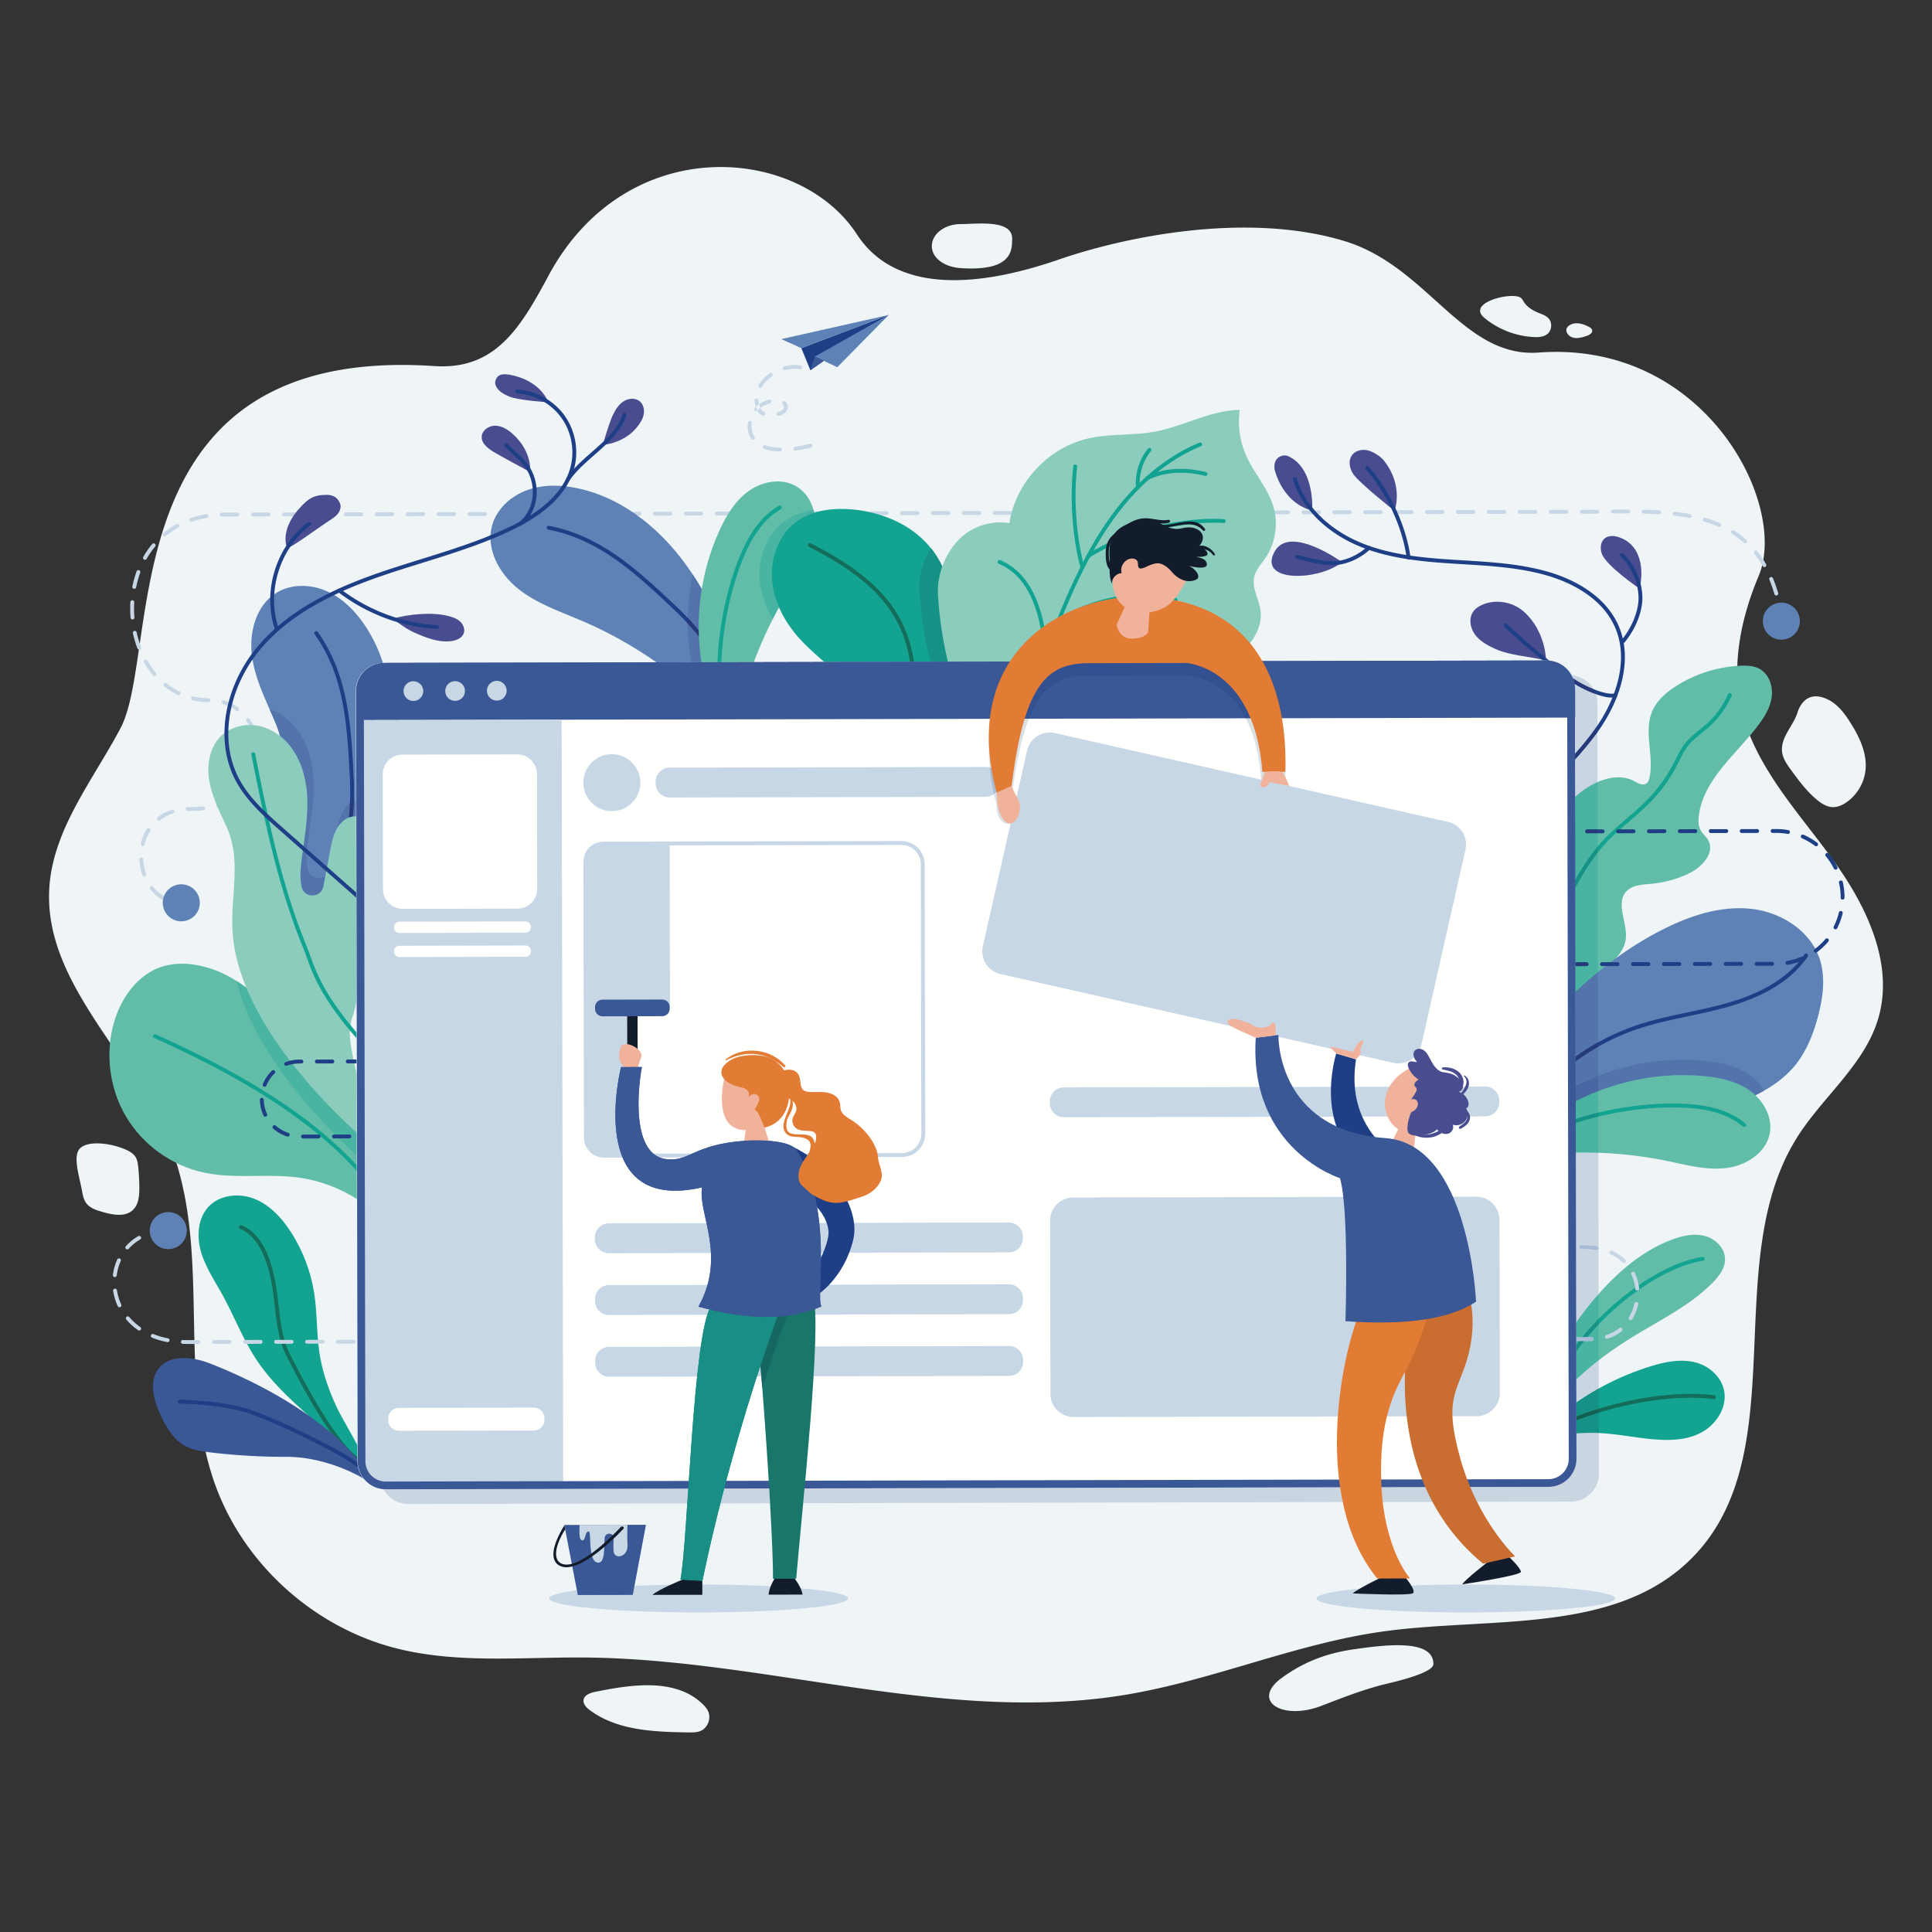 <svg width="500" height="500" xmlns="http://www.w3.org/2000/svg"><rect width="100%" height="100%" fill="#333333" stroke="none"/><g fill="none" fill-rule="evenodd"><path d="M331.696 434.258c-8.029 5.874.091 11.115 10.232 7.225 5.465-2.096 10.704-4.166 16.297-5.569 1.806-.453 12.736-2.815 12.737-5.271.004-6.507-12.314-4.971-20.061-3.886-6.245.874-12.585 2.657-19.205 7.501m-177.658 3.591c-1.289.258-2.829.815-3.016 2.105-.153 1.066.745 1.976 1.612 2.623 7.114 5.307 16.687 5.647 25.592 5.771 1.04.013 2.116.022 3.073-.381 1.905-.803 2.82-3.312 1.932-5.164-.323-.676-.835-1.245-1.373-1.77-7.155-6.965-18.917-4.97-27.82-3.184M20.819 297.082c-2.179 1.92-.214 7.539.43 11.248.193 1.112.45 2.262 1.153 3.15.961 1.215 2.555 1.713 4.051 2.147 2.654.769 5.869 1.422 7.895-.441 1.503-1.383 1.716-3.637 1.713-5.669a52.907 52.907 0 0 0-.299-5.557c-.095-.886-.222-1.801-.697-2.558-.607-.967-1.687-1.532-2.745-1.98-3.795-1.607-9.321-2.26-11.501-.34m440.38-102.506c.203 1.772 1.296 3.302 2.355 4.745 2.04 2.782 4.111 5.598 6.804 7.769 1.139.919 2.464 1.74 3.932 1.791 1.338.046 2.618-.559 3.702-1.337 2.642-1.893 4.424-4.918 4.789-8.127.501-4.403-1.548-8.689-3.929-12.439-1.475-2.323-3.196-4.638-5.664-5.883-4.139-2.088-6.875-.265-8.031 3.4-1.064 3.373-4.388 6.325-3.958 10.081M406.906 87.311c1.175.406 2.463.032 3.646-.352.758-.246 1.689-.788 1.485-1.553-.098-.368-.444-.612-.783-.793-1.557-.833-3.575-1.447-5.14-.382-1.564 1.065-.384 2.675.792 3.08m-22.74-5.031c3.57 2.949 8.119 4.713 12.761 4.951 1.239.064 2.589-.015 3.545-.799 1.182-.972 1.309-2.957.26-4.07-.659-.699-1.621-1.014-2.515-1.377-1.527-.62-3.022-1.508-3.886-2.9-.251-.403-.467-.866-.883-1.101-2.584-1.452-13.979 1.417-9.282 5.296M248.59 57.996c-4.105 0-7.433 2.55-7.433 5.695 0 3.145 3.337 5.424 7.433 5.695 13.35.882 13.35-4.515 13.35-7.66 0-5.025-9.244-3.73-13.35-3.73M112.412 94.738c15.62 1.046 22.155-9.612 29.494-23.31 20.093-37.502 64.839-33.888 79.848-10.796 10.631 16.357 33.559 12.993 52.104 6.591 18.254-6.301 49.354-12.354 74.125-4.825 21.636 6.577 30.514 30.302 50.237 28.843 43.025-3.184 64.715 39.293 56.924 57.818-5.087 12.091-7.613 25.617-3.477 38.059 4.555 13.703 14.958 24.551 23.367 36.331 8.408 11.78 15.181 26.506 11.001 40.325-3.577 11.827-14.247 20.007-20.871 30.464-20.568 32.475-.222 82.242-27.628 109.311-19.618 19.375-51.602 14.902-79.053 18.6-22.891 3.084-44.433 12.698-67.22 16.464-46.148 7.627-92.751-9.173-139.534-9.647-4.174-.042-8.369.044-12.565.13-12.366.255-24.744.51-36.662-2.525-21.295-5.422-39.417-21.806-46.805-42.318-10.195-28.306-.535-61.063-12.053-88.865-9.383-22.65-32.328-41.076-30.884-65.517.898-15.215 11.294-27.943 18.443-41.44 10.626-20.058-3.443-99.358 81.209-93.693" fill="#EFF4F7"/><path d="M219.453 413.681c0 1.994-17.304 3.611-38.648 3.611-21.344 0-38.647-1.617-38.647-3.611 0-1.994 17.303-3.612 38.647-3.612 21.344 0 38.648 1.618 38.648 3.612M418.003 413.681c0 1.994-17.303 3.611-38.648 3.611-21.343 0-38.647-1.617-38.647-3.611 0-1.994 17.304-3.612 38.647-3.612 21.345 0 38.648 1.618 38.648 3.612M461.505 159.381a54.45 54.45 0 0 0-.36-1.986.501.501 0 0 0-.981.196c.127.634.246 1.284.354 1.95a.499.499 0 1 0 .987-.16M460.182 153.471a37.742 37.742 0 0 0-1.338-3.812.5.5 0 1 0-.923.383 36.717 36.717 0 0 1 1.301 3.711.5.5 0 0 0 .96-.282m-3.122-7.448a26.557 26.557 0 0 0-2.287-3.354.5.5 0 1 0-.78.626 25.48 25.48 0 0 1 2.201 3.228.5.5 0 0 0 .866-.5m-5.087-6.303a24.47 24.47 0 0 0-3.254-2.441.5.5 0 0 0-.533.847 23.409 23.409 0 0 1 3.122 2.341.5.5 0 0 0 .665-.747m-6.846-4.334a32.836 32.836 0 0 0-3.807-1.382.5.5 0 1 0-.285.958c1.271.378 2.504.821 3.691 1.34a.5.5 0 1 0 .401-.916m-7.733-2.334a54.203 54.203 0 0 0-3.983-.611.5.5 0 1 0-.117.993c1.329.156 2.634.353 3.91.6a.5.5 0 0 0 .19-.982m-7.987-.968a107.502 107.502 0 0 0-4.006-.172.5.5 0 0 0-.025 1c1.335.034 2.659.088 3.968.17a.5.5 0 1 0 .063-.998m-8.011-.221h-.344c-1.217 0-2.437.009-3.655.021a.5.5 0 0 0 .01 1c1.216-.012 2.433-.021 3.645-.021h.342a.5.5 0 1 0 .002-1m-7.991.062a336 336 0 0 1-2.451.014l-1.556.004a.5.5 0 1 0 .002 1l1.556-.004c.816-.001 1.636-.007 2.458-.014a.5.5 0 0 0-.009-1m-8.04.026-4.017.008a.5.5 0 1 0 .002 1l4.017-.008a.5.5 0 0 0-.002-1m-8.028.017-4.007.008a.5.5 0 1 0 .002 1l4.007-.008a.5.5 0 0 0-.002-1m-8.012.016-4.004.008a.5.5 0 0 0 .002 1l4.004-.008a.5.5 0 0 0-.002-1m-8.006.017-4.001.008a.5.5 0 0 0 .002 1l4.001-.008a.5.5 0 0 0-.002-1m-8.002.016-4 .008a.5.5 0 0 0 .002 1l4-.008a.5.5 0 1 0-.002-1m-8 .017-3.999.008a.5.5 0 0 0 .002 1l3.999-.008a.5.5 0 0 0-.002-1m-7.998.016-3.998.008a.5.5 0 0 0 .002 1l3.999-.008a.5.5 0 0 0-.003-1m-7.996.017-3.998.008a.5.5 0 1 0 .002 1l3.998-.008a.5.5 0 0 0-.002-1m-7.996.016-3.998.009a.5.5 0 1 0 .002 1l3.998-.009a.5.5 0 0 0-.002-1m-7.995.017-3.998.008a.5.5 0 0 0 .002 1l3.998-.008a.5.5 0 0 0-.002-1m-7.995.016-3.997.009a.5.5 0 1 0 .002 1l3.997-.009a.5.5 0 1 0-.002-1m-7.994.017-3.997.008a.5.5 0 0 0 .002 1l3.997-.008a.5.5 0 0 0-.002-1m-7.994.016-3.996.008a.5.5 0 0 0 .002 1l3.996-.008a.499.499 0 1 0-.002-1m-7.993.017-3.997.008a.5.5 0 1 0 .003 1l3.996-.008a.5.5 0 0 0-.002-1m-7.993.016-3.996.009a.5.5 0 1 0 .002 1l3.996-.009a.5.5 0 1 0-.002-1m-7.993.017-3.996.008a.5.5 0 0 0 .002 1l3.996-.008a.5.5 0 0 0-.002-1m-7.993.016-3.996.008a.501.501 0 0 0 .002 1.001l3.996-.009a.5.5 0 1 0-.002-1m-7.992.017-3.996.008a.5.5 0 0 0 .002 1l3.996-.008a.5.5 0 0 0-.002-1m-7.992.016-3.98.009a.499.499 0 1 0 .002.999l3.98-.008a.5.5 0 0 0-.002-1m-7.967.017-3.992.008a.5.5 0 0 0 .002 1l3.992-.008a.5.5 0 1 0-.002-1m-7.991.016-4.006.008a.5.5 0 0 0 .002 1l4.006-.008a.5.5 0 0 0-.002-1m-8.018.017-3.996.008a.5.5 0 1 0 .002 1l3.996-.008a.5.5 0 0 0-.002-1m-7.993.016-3.996.008a.5.5 0 0 0 .002 1l3.996-.008a.5.5 0 1 0-.002-1m-7.993.017-3.996.008a.5.5 0 1 0 .002 1l3.996-.008a.5.5 0 1 0-.002-1m-7.992.016-3.997.008a.5.5 0 1 0 .003 1l3.996-.008a.5.5 0 0 0-.002-1m-7.993.017-3.996.008a.5.5 0 0 0 .002 1l3.996-.008a.5.5 0 0 0-.002-1m-7.993.016-3.996.008a.5.5 0 0 0 .002 1l3.997-.008a.5.5 0 0 0-.003-1m-7.992.017-3.997.008a.5.5 0 0 0 .002 1l3.997-.008a.5.5 0 0 0-.002-1m-7.993.016-3.997.008a.5.5 0 0 0 .002 1l3.997-.008a.5.5 0 0 0-.002-1m-7.993.017-3.997.008a.5.5 0 1 0 .002 1l3.997-.008a.5.5 0 0 0-.002-1m-7.994.016-3.996.008a.5.5 0 1 0 .002 1l3.996-.008a.499.499 0 1 0-.002-1m-7.993.017-3.997.008a.5.5 0 1 0 .002 1l3.997-.008a.5.5 0 0 0-.002-1m-7.994.016-3.997.008a.5.5 0 0 0 .002 1l3.997-.008a.5.5 0 0 0-.002-1m-7.995.017-3.997.008a.5.5 0 0 0 .002 1l3.998-.008a.5.5 0 0 0-.002-1h-.001m-7.994.016-3.998.008a.5.5 0 0 0 .002 1l3.998-.008a.5.5 0 0 0-.002-1m-7.996.017-3.998.008a.5.5 0 0 0 .002 1l3.998-.008a.5.5 0 0 0-.002-1m-7.996.016-3.999.008a.5.5 0 0 0 .002 1l3.999-.008a.5.5 0 0 0-.002-1m-7.997.017-4 .008a.5.5 0 0 0 .002 1l4-.008a.5.5 0 0 0-.002-1m-7.999.016-4 .008a.5.5 0 0 0 .002 1l4-.008a.5.5 0 0 0-.002-1m-8.001.017-4.001.008a.5.5 0 0 0 .002 1l4.001-.008a.5.5 0 1 0-.002-1m-8.003.016-4.003.008a.5.5 0 1 0 .002 1l4.003-.008a.5.5 0 0 0-.002-1m-8.008.017-4.007.008a.5.5 0 0 0 .002 1l4.007-.008a.5.5 0 0 0-.002-1m-8.018.016-4.016.009a.501.501 0 0 0 .002 1l4.016-.009a.499.499 0 1 0-.002-1m-8.047.017-2.995.006a34.15 34.15 0 0 0-1.069.019.5.5 0 1 0 .034.999 35.31 35.31 0 0 1 1.037-.018l2.995-.006a.5.5 0 0 0-.002-1m-8.097.42a25.973 25.973 0 0 0-3.945.972.5.5 0 1 0 .315.948 25.157 25.157 0 0 1 3.795-.934.5.5 0 0 0-.165-.986m-7.684 2.587a21.633 21.633 0 0 0-3.386 2.272.499.499 0 1 0 .633.774 20.718 20.718 0 0 1 3.23-2.168.498.498 0 1 0-.477-.878m-6.283 5.143a22.703 22.703 0 0 0-2.318 3.353.501.501 0 0 0 .87.493 21.64 21.64 0 0 1 2.215-3.205.5.5 0 1 0-.767-.641m-4.021 7.049a26.665 26.665 0 0 0-1.097 3.914.5.5 0 1 0 .98.197 25.758 25.758 0 0 1 1.056-3.768.5.5 0 0 0-.939-.343m-1.611 7.942a29.206 29.206 0 0 0 .048 4.058.5.5 0 1 0 .997-.08 28.528 28.528 0 0 1-.047-3.922.5.5 0 0 0-.998-.056m.648 8.074a28.087 28.087 0 0 0 1.158 3.895.5.5 0 1 0 .935-.354 27.15 27.15 0 0 1-1.116-3.757.5.5 0 0 0-.977.216m2.888 7.576a23.077 23.077 0 0 0 2.326 3.349.5.5 0 0 0 .766-.643 21.953 21.953 0 0 1-2.224-3.203.5.5 0 0 0-.868.497m5.247 6.205a18.665 18.665 0 0 0 3.46 2.184.5.5 0 0 0 .437-.9 17.575 17.575 0 0 1-3.275-2.067.5.5 0 1 0-.622.783m7.317 3.55c1.283.3 2.635.474 4.053.507a.499.499 0 1 0 .023-.999 18.85 18.85 0 0 1-3.849-.482.5.5 0 1 0-.227.974m7.857.994c1.233.38 2.368.971 3.389 1.727a.5.5 0 1 0 .595-.804 12.228 12.228 0 0 0-3.69-1.878.499.499 0 1 0-.294.955m6.085 4.447a14.691 14.691 0 0 1 1.855 3.374c.1.257.39.384.647.283.258-.1.385-.39.284-.647a15.636 15.636 0 0 0-1.982-3.604.5.5 0 0 0-.804.594m2.785 7.113c.062.54.094 1.083.094 1.625 0 .742-.06 1.484-.181 2.215a.5.5 0 1 0 .986.163c.131-.787.195-1.583.195-2.378 0-.581-.034-1.162-.1-1.739a.502.502 0 0 0-.554-.44.502.502 0 0 0-.44.554m-1.279 7.47a11.938 11.938 0 0 1-2.266 3.068.5.5 0 0 0 .701.714 12.93 12.93 0 0 0 2.454-3.325.5.5 0 0 0-.889-.457m-5.365 5.326a17.51 17.51 0 0 1-3.6 1.425.5.5 0 0 0 .269.963 18.532 18.532 0 0 0 3.804-1.507.5.5 0 0 0-.473-.881m-7.436 2.143c-1.026.11-2.115.169-3.27.172-.23 0-.457.005-.681.013a.5.5 0 1 0 .039 1c.211-.009.426-.013.644-.013a32.418 32.418 0 0 0 3.374-.178.5.5 0 1 0-.106-.994m-8.006.872a12.05 12.05 0 0 0-3.679 1.9.5.5 0 1 0 .607.794 11.08 11.08 0 0 1 3.377-1.742.5.5 0 0 0-.305-.952m-6.467 4.972a12.85 12.85 0 0 0-1.584 3.821.501.501 0 0 0 .973.233 11.858 11.858 0 0 1 1.459-3.524.5.5 0 0 0-.848-.53m-1.948 7.928c.075 1.384.347 2.754.808 4.044a.5.5 0 1 0 .941-.336 13.417 13.417 0 0 1-.751-3.762.5.5 0 1 0-.998.054m2.803 7.67a10.782 10.782 0 0 0 3.157 2.707.5.5 0 1 0 .49-.871 9.799 9.799 0 0 1-2.864-2.459.5.5 0 0 0-.783.623M45.468 234.059c.655.113 1.341.171 2.055.171h.026a.5.5 0 0 0 .002-1h-.028c-.659 0-1.288-.054-1.886-.156a.5.5 0 1 0-.169.985" fill="#C8D7E5"/><path d="M51.635 232.822a4.79 4.79 0 1 1-9.444 1.608 4.79 4.79 0 0 1 9.444-1.608M465.726 161.614a4.79 4.79 0 1 1-9.425-1.72 4.79 4.79 0 0 1 9.425 1.72M100.45 197.84c-.69 3.89-1.7 7.69-2.93 11.44-2.65 8.09-6.31 15.88-10.01 23.57-1.93 4.02-9.76 13.32-13.96 15.09.49-10.49.53-22.74-.69-33.33-1.17-10.2 2.5-17.93-1.5-27.39-.51-1.21-1.04-2.42-1.57-3.63-1.99-4.5-3.96-9.02-4.58-13.87-.8-6.15 1.11-13.16 6.43-16.36 3.83-2.3 8.82-2.18 12.91-.37s7.37 5.12 9.86 8.83c6.97 10.36 8.23 23.74 6.04 36.02" fill="#5E82B5"/><path d="M81.442 164.155c7.729 10.905 8.421 23.667 9.097 37.207.058 1.166.087 2.334.087 3.502 0 12.283-3.22 24.565-9.282 35.249a.5.5 0 1 0 .87.493c6.149-10.838 9.412-23.284 9.412-35.742a70.14 70.14 0 0 0-.089-3.552c-.681-13.524-1.347-26.528-9.279-37.735a.5.5 0 1 0-.816.578" fill="#1E3F86"/><path d="M81.523 367.846c-5.488-4.851-11.041-9.775-15.096-15.873-3.531-5.312-5.812-11.344-8.893-16.929-1.994-3.614-4.348-7.096-5.503-11.059-1.155-3.964-.878-8.656 1.938-11.674 2.937-3.149 7.989-3.631 11.977-2.009 3.988 1.623 7.036 4.975 9.364 8.596a40.986 40.986 0 0 1 6.019 15.929c.78 5.122.581 10.357 1.376 15.476.742 4.77 2.345 9.351 4.366 13.721 1.833 3.964 6.477 11.031 7.662 15.094-3.282 1.644-10.871-9.205-13.21-11.272" fill="#13A391"/><path d="M92.493 378.217a.5.5 0 0 1-.214-.085c-2.774-1.944-5.891-6.003-9.052-10.957-3.154-4.953-6.323-10.795-9.076-16.258a21.85 21.85 0 0 1-1.275-3.153l1.048-.002c.31.927.678 1.831 1.12 2.705 2.743 5.443 5.9 11.262 9.026 16.17 2.974 4.677 5.946 8.533 8.42 10.412l.003 1.122v.046m-19.915-31.452c-1.358-4.891-1.397-10.154-2.353-15.021-.539-2.771-1.323-5.683-2.596-8.156-1.275-2.476-3.022-4.497-5.496-5.58a.501.501 0 0 1 .401-.916c2.745 1.201 4.645 3.434 5.984 6.038 1.341 2.608 2.139 5.603 2.689 8.423.982 5.087 1.03 10.42 2.407 15.21l-1.036.002" fill="#146C5A"/><path d="M54.513 352.925c-4.554-1.798-10.636-2.537-13.556 1.393-2.445 3.291-1.179 7.956.51 11.692 1.426 3.153 3.237 6.36 6.243 8.074 2.054 1.172 4.461 1.523 6.809 1.803a163.13 163.13 0 0 0 19.737 1.141c7.643-.021 16.902 3.1 23.225 7.867-8.114-15.085-27.64-25.917-42.968-31.97" fill="#3A5796"/><path d="M46.502 363.231c5.788.245 11.597.654 17.09 2.28 2.777.818 9.684 3.752 16.271 6.997 3.297 1.624 6.522 3.328 9.126 4.887 1.302.779 2.449 1.522 3.367 2.195.918.672 1.61 1.282 1.986 1.756a.501.501 0 0 0 .781-.625c-.479-.596-1.219-1.235-2.175-1.937-3.339-2.446-9.329-5.615-15.133-8.378-5.807-2.761-11.388-5.098-13.939-5.854-5.635-1.666-11.526-2.073-17.332-2.32a.5.5 0 1 0-.042.999" fill="#1E3F86"/><path d="M104.19 321.971c-5.925-9.282-16.068-15.76-26.984-17.226-3.616-.486-7.278-.45-10.935-.415-4.497.044-8.987.087-13.374-.838-8.358-1.752-15.897-7.137-20.262-14.485-4.365-7.349-5.501-16.535-3.048-24.723 1.869-6.223 6.138-12.117 12.319-14.113 3.366-1.084 7.051-.935 10.492-.107 3.175.765 6.128 2.092 8.846 3.824 6.223 3.939 11.247 10.004 15.027 16.439 3.43 5.852 11.895 14.963 17.65 20.889 3.377 3.462 5.83 5.83 5.83 5.83 3.951 4.906 2.103 19.073 4.439 24.925" fill="#62BDA8"/><path d="M39.904 268.617c19.342 8.73 40.409 20.172 54.053 36.284a.5.5 0 0 0 .763-.646c-13.826-16.316-35.014-27.791-54.405-36.55a.5.5 0 0 0-.411.912" fill="#13A391"/><path d="M92.329 299.029a151.949 151.949 0 0 1-4.649-4.419l2.75-.005a.5.5 0 0 0-.001-1h-.001l-3.747.007c-8.987-9.067-21.642-24.061-25.437-39.724a34.782 34.782 0 0 1 2.525 1.761c2.8 6.735 6.918 13.173 11.288 18.866-.392.095-.776.213-1.149.352a.5.5 0 1 0 .349.937c.475-.177.97-.316 1.479-.412 6.104 7.802 12.588 14.124 16.581 17.758l.012 5.879" fill="#49B4A1"/><path d="M80.823 231.755c-1.21 0-2.406-.706-2.74-2.157l-.017-.076c-.559-2.515-.272-5.133.073-7.686.076-.567.155-1.133.235-1.7l1.012.891c-.051 1.318.013 2.63.294 3.913l.02.08c.334 1.448 1.531 2.155 2.741 2.155.633 0 1.271-.194 1.789-.578l-.525 2.798c-.291 1.558-1.594 2.36-2.882 2.36m-1.357-11.99-.924-.815c.651-4.602 1.275-9.223.893-13.843-.459-5.542-2.587-11.22-6.967-14.636a23.755 23.755 0 0 0-1.108-3.251c-.51-1.21-1.04-2.42-1.57-3.63.37.12.73.25 1.08.4 6.58 2.82 9.62 9.78 10.18 16.54.47 5.58-.54 11.17-1.29 16.72a51.607 51.607 0 0 0-.294 2.515M87.32 214.229c.486-2.363 1.192-4.698 3.12-6.339.041-.035.083-.07.126-.104a71.722 71.722 0 0 1-.259 3.791 5.22 5.22 0 0 0-1.485.896 7.437 7.437 0 0 0-1.502 1.756m4.016-2.924a71.62 71.62 0 0 0 .254-4.166c.179-.086.362-.161.549-.224l.009 4.355a2.198 2.198 0 0 0-.224-.006 4.26 4.26 0 0 0-.588.041" fill="#5274AB"/><path d="M90.307 211.577c.12-1.261.206-2.526.259-3.791.315-.254.66-.473 1.024-.647a71.62 71.62 0 0 1-.254 4.166c-.352.05-.697.142-1.029.272" fill="#25397B"/><path d="M96.198 296.532c-4.559-23.808-6.957-27.476-4.951-33.445 2.555-7.607 1.119-15.253 3.529-22.907 2.411-7.653 4.053-15.883 2.107-23.667-.614-2.462-1.861-5.145-4.818-5.247-1.185-.041-2.341.437-3.243 1.207-2.279 1.942-2.855 4.851-3.375 7.63l-1.742 9.292c-.565 3.021-4.932 3.199-5.622.203l-.017-.076c-.559-2.515-.272-5.133.073-7.686.749-5.555 1.758-11.143 1.296-16.729-.559-6.759-3.602-13.72-10.186-16.533-2.334-.998-4.968-1.224-7.426-.594-6.872 1.764-8.651 8.48-7.643 14.214.71 4.035 2.603 7.746 4.315 11.469 4.18 9.091 1.114 17.429 1.692 27.419 1.598 27.571 36.011 55.45 36.011 55.45" fill="#8CCCBD"/><path d="M65.047 195.286c3.392 16.94 6.823 34.036 13.429 50.069.947 2.295 1.678 5.048 3.572 8.809 1.895 3.762 4.951 8.527 10.556 14.923a.5.5 0 1 0 .752-.659c-5.563-6.348-8.563-11.037-10.415-14.714-1.852-3.678-2.558-6.35-3.541-8.74-6.557-15.913-9.982-32.944-13.372-49.884a.5.5 0 1 0-.981.196" fill="#13A391"/><path d="M197.78 199.53c-3.51-4.01-6.75-8.09-10.16-12.02-2.21-2.55-4.49-5.04-6.97-7.4-1.23-1.18-2.5-2.32-3.84-3.43-7.92-6.54-16.76-11.97-26.21-16.01-5.7-2.44-11.72-4.45-16.56-8.34-4.84-3.88-8.32-10.26-6.71-16.25 1.17-4.32 4.84-7.68 9.05-9.22 4.2-1.53 8.86-1.41 13.23-.47 12.2 2.63 22.39 11.4 29.32 21.77.12.18.25.37.37.56 5.08 7.75 8.63 16.37 11.72 25.15.99 2.82 1.93 5.66 2.86 8.49 1.4 4.23 5.7 12.98 3.9 17.17" fill="#5E82B5"/><path d="M141.879 137.064c13.132 2.5 22.479 11.216 32.353 20.505 9.801 9.214 16.913 21.265 20.242 34.299a.5.5 0 0 0 .969-.248c-3.378-13.221-10.585-25.432-20.526-34.78-9.868-9.273-19.363-18.182-32.85-20.758a.5.5 0 0 0-.188.982" fill="#1E3F86"/><path d="M178.849 171.39a83.558 83.558 0 0 1-.659-5.4 61.109 61.109 0 0 1-.185-4.59 70.648 70.648 0 0 1 2.885 3.369c.031.739.076 1.48.134 2.217.085 1.059.249 2.596.505 4.399l-2.68.005m1.995-8.256a70.682 70.682 0 0 0-2.826-3.191c.08-3.767.507-7.531 1.282-11.223a78.083 78.083 0 0 1 2.318 3.771 61.116 61.116 0 0 0-.774 10.643" fill="#5274AB"/><path d="M180.89 164.769a70.648 70.648 0 0 0-2.885-3.369c-.001-.486.003-.972.013-1.457a70.682 70.682 0 0 1 2.826 3.191c.008.545.024 1.089.046 1.635" fill="#25397B"/><path d="M210.717 139.46c-1.126 4.991-4.142 9.303-6.797 13.678a107.277 107.277 0 0 0-3.929 7.073 107.547 107.547 0 0 0-8.857 24.224c-.648 2.75-1.009 5.448-.489 8.241-6.562-1.498-9.175-20.146-9.621-25.69-.786-9.982.914-20.209 5.023-29.353 1.795-4.014 4.11-7.954 7.678-10.524 3.558-2.569 8.602-3.472 12.372-1.232 2.273 1.349 3.728 3.59 4.439 6.139.691 2.379.722 5.033.181 7.444" fill="#62BDA8"/><path d="M188.594 186.986c-1.318-3.306-1.952-7.92-1.95-13.089-.003-10.404 2.55-23.065 6.881-32.077 1.945-4.053 4.703-7.816 8.516-10.038a.5.5 0 1 0-.504-.863c-4.059 2.369-6.914 6.307-8.913 10.468-4.414 9.201-6.977 21.945-6.98 32.51.002 5.252.631 9.962 2.021 13.459a.5.5 0 0 0 .929-.37" fill="#13A391"/><path d="M199.991 160.211c-1.795-3.016-3.016-6.351-3.356-9.834-.552-5.809 1.667-12.032 6.393-15.452 2.209-1.593 4.8-2.495 7.508-2.909.066.227.126.457.18.689-1.605.506-3.127 1.229-4.502 2.22-4.726 3.42-6.945 9.643-6.393 15.452.227 2.344.855 4.616 1.787 6.771a113.285 113.285 0 0 0-1.617 3.063" fill="#49B4A1"/><path d="M248.565 182.863a21.17 21.17 0 0 1-1.699 5.522c-2.91 6.298-9.016 11.703-18.17 16.1 0 0-.51-9.962-.616-12.627-.446-11.417-12.839-17.735-20.677-26.061-3.992-4.248-7.019-9.611-7.582-15.42-.552-5.809 1.667-12.032 6.393-15.452 3.961-2.856 9.143-3.483 14.018-3.111 7.859.626 15.791 3.918 20.677 10.057.212.233.393.478.573.722 2.995 4.089 4.535 9.069 5.661 14.029 1.954 8.591 2.835 17.533 1.422 26.241" fill="#13A391"/><path d="M235.509 171.273c-.625-4.196-1.972-8.23-4.191-11.901-4.908-8.126-13.41-13.455-21.967-17.878a.499.499 0 1 1 .46-.888c8.598 4.45 17.279 9.847 22.363 18.249 2.321 3.839 3.712 8.052 4.345 12.416l-1.01.002" fill="#146C5A"/><path d="M392.064 256.515c5.466-9.001 2.674-20.577 4.577-30.934 1.462-7.962 5.893-15.344 12.231-20.379 3.979-3.161 9.567-5.418 14.061-3.049.973.513 2.131 1.235 3.069.658.56-.345.784-1.038.916-1.682 1.14-5.594-1.55-11.704.647-16.973 1.184-2.837 3.631-4.956 6.224-6.608a33.928 33.928 0 0 1 16.768-5.26c1.572-.064 3.208-.004 4.615.701 2.541 1.274 3.703 4.439 3.362 7.261-.341 2.823-1.897 5.348-3.625 7.606-5.741 7.507-14.154 13.985-15.263 23.371-.14 1.185-.14 2.441.404 3.502.526 1.025 1.506 1.757 2.056 2.769 1.769 3.251-1.647 6.936-4.984 8.534a28.772 28.772 0 0 1-9.717 2.689c-2.315.217-4.932.272-6.508 1.983-2.907 3.157.433 8.206-.176 12.455-.381 2.652-2.305 4.793-4.236 6.65a76.086 76.086 0 0 1-11.699 9.226c-3.396 2.176-6.99 4.098-10.001 6.782-3.011 2.684-5.444 6.315-5.64 10.343l2.919-19.645" fill="#62BDA8"/><path d="M399.757 247.861c.875-4.275 2.879-8.271 4.888-12.244 3.139-6.211 6.324-12.467 11.003-17.489 3.55-3.817 7.938-6.875 11.647-10.73a40.487 40.487 0 0 0 6.665-9.253c.957-1.833 1.768-3.701 2.991-5.221 1.448-1.81 3.495-3.147 5.343-4.797 2.492-2.232 4.499-5 5.846-8.063a.5.5 0 1 0-.915-.403 22.625 22.625 0 0 1-5.599 7.721c-1.764 1.586-3.866 2.944-5.454 4.916-1.334 1.664-2.161 3.598-3.098 5.383a39.424 39.424 0 0 1-6.5 9.024c-3.613 3.764-8.006 6.824-11.658 10.741-4.805 5.163-8.022 11.51-11.163 17.72-2.008 3.974-4.063 8.045-4.975 12.494a.5.5 0 1 0 .979.201" fill="#13A391"/><path d="M470.57 262.76c-1.23 4.74-3.06 9.43-6.2 13.19-2.17 2.59-4.87 4.64-7.82 6.31-1.52.87-3.12 1.63-4.73 2.31a56.786 56.786 0 0 1-19.77 4.38c-3.337.125-6.707-.041-10.071-.207-6.595-.325-13.171-.651-19.449 1.217-4.35 1.29-8.36 3.64-11.65 6.75a28.342 28.342 0 0 0-5.23 6.61l1.29-8.2c2.39-8.82 4.829-17.8 9.71-25.53 3.15-5.01 7.24-9.37 11.59-13.38 6.95-6.42 14.66-12.07 23.17-16.2 6.88-3.34 14.52-5.69 22.12-4.76 7.59.92 15.05 5.72 17.42 12.99 1.52 4.67.86 9.77-.38 14.52" fill="#5E82B5"/><path d="M393.815 289.157c7.197-10.649 17.985-18.838 30.177-22.907 7.599-2.54 15.696-3.513 23.511-5.766 7.817-2.257 15.675-6.093 20.332-12.917a.5.5 0 0 0-.826-.563c-4.444 6.527-12.075 10.298-19.783 12.519-7.711 2.228-15.821 3.2-23.55 5.778-12.406 4.142-23.365 12.461-30.69 23.296a.5.5 0 1 0 .829.56" fill="#1E3F86"/><path d="M398.184 367.649c.432-11.028 6.133-21.21 13.057-29.806 5.775-7.169 12.743-13.73 21.35-16.996 2.696-1.024 5.656-1.71 8.457-1.023 2.8.689 5.339 3.085 5.39 5.969.042 2.432-1.59 4.556-3.31 6.277-5.658 5.667-12.972 9.303-19.825 13.446-11.781 7.119-22.977 16.623-27.652 29.57l2.533-7.437" fill="#62BDA8"/><path d="M402.999 358.203c3.555-7.935 9.968-15.494 17.015-21.273 7.042-5.783 14.73-9.779 20.729-10.648a.5.5 0 0 0-.144-.99c-6.294.925-14.069 5.005-21.219 10.865-7.144 5.863-13.649 13.512-17.293 21.637a.5.5 0 1 0 .912.409M393.683 376.418c-.098-1.849 5.929-6.681 7.288-7.913 7.525-6.825 16.472-11.846 25.921-14.812 3.824-1.201 7.885-2.073 11.711-1.149 3.826.923 7.335 4.057 7.711 8.184.365 4.001-2.321 7.917-5.747 9.853-3.425 1.937-7.432 2.23-11.253 2.007-5.904-.344-11.7-1.811-17.625-1.766-5.925.046-14.244.645-18.006 5.596" fill="#13A391"/><path d="m413.778 365.605-.002-1.046c7.802-2.379 16.237-3.815 23.784-3.817 2.092 0 4.117.111 6.042.344a.499.499 0 1 1-.12.992 49.578 49.578 0 0 0-5.922-.336h-.02c-7.509 0-15.971 1.46-23.762 3.863" fill="#146C5A"/><path d="M240.764 171.262c-1.372-5.468-2.374-11.501-2.786-18.092-.245-3.908.849-7.933 2.931-11.299.212.233.393.478.573.722a25.534 25.534 0 0 1 2.383 4.004c-.862 2.408-1.259 4.978-1.101 7.503a99.909 99.909 0 0 0 2.554 17.153l-4.554.009" fill="#169186"/><path d="M290.457 182.358c9.044-3.212 18.436-5.774 26.658-10.725 2.487-1.497 4.883-3.238 6.648-5.542 1.764-2.304 2.848-5.243 2.455-8.118-.4-2.924-2.271-5.724-1.641-8.607.415-1.9 1.841-3.385 2.931-4.996 2.593-3.832 3.364-8.841 2.046-13.276-1.418-4.764-4.989-8.577-7.021-13.113a21.886 21.886 0 0 1-1.692-11.902c-7.586.101-14.511 4.245-21.971 5.629-5.706 1.058-11.642.482-17.298 1.782-10.314 2.37-18.745 11.447-20.349 21.908-4.785-.821-9.932.903-13.256 4.441-3.535 3.763-5.525 9.108-5.203 14.261 2.33 37.428 23.758 56.953 23.758 56.953s20.487-27.47 23.935-28.695" fill="#8CCCBD"/><path d="M270.727 182.046a32.094 32.094 0 0 1-.163-3.245c-.002-7.983 2.857-15.898 6.116-23.374 3.604-8.274 7.742-16.363 13.282-23.432 5.538-7.068 12.567-13.113 20.834-16.502a.499.499 0 1 0-.379-.925c-8.471 3.474-15.622 9.639-21.242 16.81-5.619 7.171-9.791 15.339-13.412 23.65-3.272 7.515-6.196 15.548-6.199 23.773 0 1.113.054 2.228.168 3.346a.5.5 0 1 0 .995-.101" fill="#13A391"/><path d="M277.781 120.637a68.04 68.04 0 0 0-.426 7.767c0 6.301.779 12.9 2.298 18.572a.5.5 0 1 0 .966-.259c-1.492-5.568-2.265-12.095-2.264-18.313 0-2.639.138-5.222.419-7.652a.499.499 0 1 0-.993-.115M281.946 144.32c8.58-5.511 21.544-9.051 32.162-9.046.868 0 1.72.024 2.553.071a.5.5 0 1 0 .057-.998 45.543 45.543 0 0 0-2.61-.073c-10.835.006-23.901 3.566-32.702 9.204a.5.5 0 1 0 .54.842M258.494 145.899c2.733 1.153 4.809 3.017 6.407 5.262 2.396 3.365 3.694 7.591 4.408 11.42.716 3.83.852 7.248.965 9.031a.5.5 0 0 0 .998-.064c-.151-2.355-.341-7.744-1.931-13.163-.796-2.712-1.942-5.437-3.625-7.804-1.682-2.365-3.908-4.371-6.833-5.604a.5.5 0 0 0-.389.922M274.15 161.405c6.167-4.427 14.378-6.63 21.881-6.628 2.85 0 5.598.317 8.088.944a.5.5 0 1 0 .244-.97c-2.582-.649-5.408-.973-8.332-.973-7.695.002-16.08 2.239-22.464 6.814a.5.5 0 0 0 .583.813M297.095 116.106c-2.341 2.891-3.155 6.241-3.156 8.876 0 .406.019.795.056 1.164a.5.5 0 1 0 .995-.098 10.9 10.9 0 0 1-.051-1.066c-.001-2.435.76-5.569 2.933-8.246a.5.5 0 0 0-.777-.63M297.186 124.196c2.355-1.206 5.215-1.854 8.364-1.854 2.01 0 4.138.264 6.324.812a.5.5 0 1 0 .244-.97c-2.262-.567-4.47-.842-6.568-.842-3.286 0-6.301.675-8.82 1.964a.5.5 0 1 0 .456.89" fill="#13A391"/><path d="M74.297 141.852c1.065-.056 8.319-5.43 11.113-7.24.786-.51 1.584-1.044 2.133-1.803.549-.759.805-1.8.406-2.646-.496-1.052-1.319-2.101-3.395-2.098-3.615.008-4.869 1.196-6.627 3.013-5.812 6.01-3.63 10.774-3.63 10.774M106.821 163.524c3.158 1.419 6.533 2.834 9.968 2.395 1.333-.17 2.787-.776 3.23-2.044.379-1.083-.144-2.325-1.002-3.086-.86-.761-1.993-1.129-3.107-1.401-4.205-1.027-10.108-.459-14.271.724 0 0 3.297 2.565 5.182 3.412M127.624 116.871c-1.409-.891-2.965-2.08-2.964-3.746.002-1.671 1.744-2.945 3.415-2.954 1.671-.008 3.222.904 4.477 2.006 5.315 4.665 4.653 9.986 4.653 9.986s-8.012-4.302-9.581-5.292M131.814 102.638c-1.235-.531-2.512-1.172-3.236-2.305-.354-.552-.554-1.251-.336-1.869.364-1.034 1.011-1.962 3.617-1.489 8.25 1.496 10.047 7.146 10.047 7.146s-7.901-.541-10.092-1.483M155.985 115.135c3.309-.285 6.726-1.933 8.812-4.518.788-.976 1.509-2.053 1.771-3.279.263-1.226-.017-2.632-.966-3.45-1.159-.998-2.997-.838-4.273.004-1.276.842-2.096 2.216-2.76 3.594-.884 1.835-2.584 7.649-2.584 7.649" fill="#494D8F"/><path d="m97.228 235.423-24.038-21.19c-4.271-3.763-8.579-7.605-11.225-12.511-1.98-3.666-2.876-7.719-2.876-11.844-.003-7.729 3.16-15.71 8.209-21.743 7.755-9.275 19.168-14.791 30.688-18.81 11.52-4.024 23.565-6.856 34.646-12.22 3.482-1.687 6.984-3.79 9.872-6.43 2.887-2.639 5.163-5.827 6.141-9.663.327-1.285.486-2.607.486-3.928 0-3.435-1.076-6.871-3.109-9.654-2.816-3.852-7.377-6.342-12.14-6.629a.5.5 0 0 0-.06.998c4.454.264 8.764 2.617 11.393 6.221 1.901 2.601 2.917 5.838 2.916 9.064 0 1.241-.15 2.48-.455 3.681-.917 3.6-3.06 6.623-5.847 9.172-2.784 2.547-6.208 4.609-9.633 6.268-10.946 5.303-22.952 8.132-34.54 12.175-11.587 4.047-23.176 9.616-31.125 19.114-5.19 6.207-8.44 14.382-8.443 22.384 0 4.269.93 8.492 2.997 12.319 2.763 5.113 7.175 9.019 11.444 12.786l24.038 21.19a.5.5 0 1 0 .661-.75" fill="#1E3F86"/><path d="M161.108 107.299c-1.039 3.205-3.642 5.861-6.525 8.439-2.876 2.581-6.012 5.071-8.025 8.075a.5.5 0 1 0 .831.556c1.88-2.819 4.954-5.286 7.862-7.887 2.901-2.604 5.656-5.354 6.807-8.873a.5.5 0 1 0-.95-.31M130.601 115.531c1.725 1.815 3.717 3.272 5.119 5.148 1.381 1.841 2.178 4.241 2.177 6.67-.002 2.761-1.016 5.545-3.339 7.657a.502.502 0 0 0-.034.707.502.502 0 0 0 .707.034c2.548-2.314 3.668-5.395 3.666-8.398-.001-2.646-.859-5.243-2.377-7.27-1.529-2.031-3.559-3.505-5.193-5.236a.5.5 0 1 0-.726.688M87.511 153.22c7.152 5.508 16.526 9.174 25.565 9.527a.5.5 0 1 0 .039-.999c-8.796-.339-18.008-3.934-24.993-9.32a.5.5 0 0 0-.611.792M72.106 162.585a22.616 22.616 0 0 1-1.174-7.268c-.003-7.42 3.452-14.898 9.389-19.364a.5.5 0 0 0-.601-.799c-6.214 4.683-9.786 12.438-9.789 20.163 0 2.571.397 5.139 1.228 7.59a.5.5 0 1 0 .947-.321" fill="#1E3F86"/><path d="M330.047 122.191c-.384-1.188-.364-2.647.514-3.535.696-.704 1.864-1.019 2.77-.62 7.029 3.091 6.269 14.057 6.269 14.057s-6.667-.963-9.553-9.902M329.876 142.733c-4.547 8.218 11.615 7.591 17.443 2.751 0 0-13.528-9.825-17.443-2.751M350.311 122.814c-1.097-1.504-1.487-3.744-.292-5.172.889-1.063 2.439-1.391 3.8-1.129 1.362.262 3.402 1.522 4.271 2.603 5.318 6.616 2.818 13.092 2.818 13.092s-8.8-6.931-10.597-9.394M414.495 143.163c-.392-1.28-.301-2.842.694-3.738.628-.566 1.522-.771 2.365-.707.843.064 1.648.37 2.418.722 1.648.753 2.93 2.069 3.721 3.699 1.999 4.118.642 9.214.642 9.214s-8.861-6-9.84-9.19M394.305 158.244c-2.857-2.51-7.234-3.252-10.716-1.724-.886.388-1.727.936-2.293 1.72-1.276 1.765-.829 4.347.496 6.076 1.324 1.73 3.333 2.783 5.317 3.683 3.597 1.632 9.179 1.959 13.007 2.936 0 0-.015-7.601-5.811-12.691" fill="#494D8F"/><path d="M334.606 124.1c2.442 7.973 9.292 13.926 16.882 17.147 7.587 3.216 15.897 4.052 24.029 4.58 8.133.525 16.317.79 24.094 2.903 7.576 2.053 15.055 6.333 18.238 13.348 1.155 2.54 1.664 5.228 1.665 7.967.003 6.474-2.871 13.225-6.772 18.681-5.56 7.787-13.122 14.118-18.609 22.173-2.262 3.33-4.23 7.203-4.234 11.3 0 .463.025.93.079 1.398.35 3.062 1.815 5.701 3.748 8.025 1.935 2.326 4.345 4.352 6.649 6.214a.5.5 0 1 0 .629-.778c-2.293-1.851-4.654-3.843-6.509-6.075-1.857-2.234-3.202-4.692-3.524-7.5a11.303 11.303 0 0 1-.072-1.284c-.005-3.764 1.843-7.483 4.061-10.737 5.373-7.907 12.928-14.235 18.595-22.154 3.987-5.583 6.955-12.492 6.959-19.263 0-2.862-.535-5.699-1.755-8.381-3.388-7.423-11.153-11.797-18.886-13.899-7.929-2.152-16.181-2.41-24.291-2.936-8.109-.524-16.305-1.364-23.703-4.502-7.394-3.134-14.003-8.926-16.317-16.519a.5.5 0 1 0-.956.292" fill="#1E3F86"/><path d="M353.433 121.434c5.303 5.858 9.581 15.117 10.605 22.952a.5.5 0 0 0 .992-.13c-1.069-8.08-5.395-17.442-10.855-23.492a.501.501 0 0 0-.742.67M335.579 144.578c3.077.816 6.236 1.655 9.506 1.664h.022c3.361-.011 7.103-1.815 9.488-4.108a.5.5 0 1 0-.695-.719c-2.184 2.123-5.796 3.838-8.793 3.827h-.02c-3.097-.006-6.175-.812-9.252-1.63a.5.5 0 1 0-.256.966M419.413 144.006c2.788 2.691 4.49 6.499 4.633 10.371.005.122.007.245.007.37.011 3.746-2.113 8.331-4.619 11.129a.5.5 0 0 0 .747.666c2.655-2.993 4.861-7.689 4.872-11.795 0-.137-.002-.272-.007-.407-.156-4.138-1.96-8.175-4.938-11.053a.5.5 0 0 0-.695.719M389.257 162.191c5.765 5.308 10.8 9.613 17.224 14.131 1.34.942 3.233 1.982 5.171 2.798 1.941.813 3.906 1.408 5.462 1.413a4.307 4.307 0 0 0 1.081-.126.5.5 0 0 0-.255-.967 3.253 3.253 0 0 1-.826.093c-1.301.005-3.208-.545-5.074-1.335-1.871-.786-3.722-1.806-4.984-2.694-6.379-4.487-11.371-8.754-17.122-14.049a.5.5 0 0 0-.677.736" fill="#1E3F86"/><path d="M454.297 283.448a13.502 13.502 0 0 0-1.614-1.309c-3.617-2.492-8.106-3.352-12.484-3.7a57.992 57.992 0 0 0-4.624-.184c-7.492 0-14.989 1.431-21.968 4.152l-.009-3.998c6.978-2.721 14.473-4.153 21.963-4.153 1.549 0 3.096.061 4.639.184 4.38.35 8.87 1.21 12.48 3.7 1.55 1.07 2.91 2.5 3.87 4.12-.735.42-1.489.815-2.253 1.188" fill="#5274AB"/><path d="M440.199 278.439c4.378.348 8.867 1.208 12.484 3.7 3.616 2.491 6.159 6.94 5.315 11.25-.981 5.019-6.172 8.285-11.249 8.902-5.077.617-10.15-.779-15.16-1.811a108.097 108.097 0 0 0-33.779-1.544c-2.805.315-5.467.871-7.924 2.306-.789-6.694 15.898-15.41 20.968-17.682 9.148-4.099 19.346-5.918 29.345-5.121" fill="#62BDA8"/><path d="M394.558 297.398c3.513-3.094 9.553-5.821 16.472-7.743 6.92-1.926 14.724-3.063 21.79-3.063 2.056 0 4.05.096 5.941.297 4.47.472 8.94 1.808 12.312 4.654a.5.5 0 1 0 .645-.764c-3.593-3.028-8.261-4.398-12.852-4.885a57.754 57.754 0 0 0-6.046-.302c-7.172.001-15.049 1.15-22.058 3.1-7.009 1.954-13.146 4.693-16.865 7.955a.501.501 0 0 0 .661.751" fill="#13A391"/><path d="m378.755 215.723 4-.008a.5.5 0 0 0-.002-1l-4 .008a.5.5 0 0 0 .002 1m8-.016 4-.009a.5.5 0 0 0-.002-1l-4 .009a.5.5 0 1 0 .002 1m8-.017 4-.008a.5.5 0 0 0-.002-1l-4 .008a.5.5 0 0 0 .002 1m8-.016 4-.009a.5.5 0 0 0-.002-1l-4 .009a.499.499 0 1 0 .002 1m8-.017 4-.008a.5.5 0 0 0-.002-1l-4 .008a.5.5 0 0 0 .002 1m8-.017 4-.008a.5.5 0 0 0-.002-1l-4 .009a.499.499 0 1 0 .002.999m8-.016 4-.008a.5.5 0 0 0-.002-1l-4 .008a.5.5 0 0 0 .002 1m8-.016 4-.009a.5.5 0 0 0-.002-1l-4 .009a.499.499 0 1 0 .002 1m8-.017 4-.008a.5.5 0 0 0-.002-1l-4 .008a.5.5 0 0 0 .002 1m8-.016 4-.009a.5.5 0 0 0-.002-1l-4 .009a.5.5 0 0 0 .002 1m8-.017.886-.002h.035c1.014 0 2.008.091 2.972.264a.499.499 0 1 0 .177-.984 17.774 17.774 0 0 0-3.149-.28h-.038l-.885.002a.5.5 0 0 0 .002 1m7.6 1.389a16.67 16.67 0 0 1 3.345 1.955.5.5 0 1 0 .601-.799 17.62 17.62 0 0 0-3.546-2.072.499.499 0 1 0-.4.916m6.151 4.627a16.702 16.702 0 0 1 2.116 3.243.501.501 0 0 0 .896-.445 17.727 17.727 0 0 0-2.244-3.438.5.5 0 1 0-.768.64m3.425 6.888c.279 1.204.428 2.457.43 3.746v-.001.106a.5.5 0 0 0 1 .004v-.111a17.78 17.78 0 0 0-.455-3.969.501.501 0 0 0-.975.225m-.032 7.697a16.53 16.53 0 0 1-1.34 3.635.5.5 0 0 0 .891.453 17.609 17.609 0 0 0 1.422-3.854.5.5 0 0 0-.973-.234m-3.485 6.861a16.775 16.775 0 0 1-2.828 2.648.501.501 0 0 0 .594.805 17.752 17.752 0 0 0 2.997-2.806.5.5 0 0 0-.763-.647m-6.188 4.574a16.57 16.57 0 0 1-3.715 1.095.5.5 0 0 0 .169.986 17.567 17.567 0 0 0 3.939-1.161.5.5 0 0 0-.393-.92m-7.617 1.338-4 .008a.5.5 0 0 0 .002 1l4.001-.009a.498.498 0 0 0 .498-.501.498.498 0 0 0-.501-.498m-8 .016-4 .008a.5.5 0 0 0 .002 1l4.001-.008a.5.5 0 1 0-.003-1m-8 .017-4 .008a.5.5 0 0 0 .003 1l4-.008a.5.5 0 0 0-.003-1m-8 .016-3.999.008a.5.5 0 1 0 .002 1l4-.008a.5.5 0 0 0-.003-1m-8 .017-3.999.008a.499.499 0 1 0 .002 1l4-.008a.5.5 0 0 0-.003-1m-8 .016-3.999.008a.5.5 0 1 0 .002 1l4-.008a.5.5 0 0 0-.003-1m-7.999.017-4 .008a.499.499 0 1 0 .002 1l4-.008a.5.5 0 0 0-.002-1M134.009 274.113l-4 .009a.5.5 0 1 0 .002 1l4-.009a.5.5 0 1 0-.002-1m-8 .017-4 .008a.5.5 0 0 0 .002 1l4-.008a.5.5 0 0 0-.002-1m-8 .016-4 .008a.5.5 0 0 0 .002 1l4-.008a.5.5 0 1 0-.002-1m-8 .017-4 .008a.5.5 0 0 0 .002 1l4-.008a.5.5 0 0 0-.002-1m-8 .016-4 .008a.5.5 0 0 0 .002 1l4-.008a.5.5 0 0 0-.002-1m-8 .016-4 .009a.5.5 0 0 0 .002 1l4-.009a.499.499 0 1 0-.002-1m-8 .017-4 .008a.5.5 0 0 0 .002 1l4-.008a.5.5 0 0 0-.002-1m-8 .016-.567.001a10.183 10.183 0 0 0-3.534.638.5.5 0 1 0 .349.937 9.167 9.167 0 0 1 3.187-.574l.567-.002a.499.499 0 1 0-.002-1m-7.633 2.866a10.206 10.206 0 0 0-2.347 3.452.5.5 0 1 0 .924.381 9.219 9.219 0 0 1 2.118-3.114.5.5 0 1 0-.695-.719m-3.111 7.556c.031 1.45.364 2.828.94 4.069a.5.5 0 0 0 .907-.421 9.16 9.16 0 0 1-.847-3.669.5.5 0 0 0-1 .021m3.435 7.417a10.181 10.181 0 0 0 3.625 2.072.5.5 0 0 0 .308-.951 9.19 9.19 0 0 1-3.27-1.87.499.499 0 1 0-.663.749m7.73 2.562 4-.008a.5.5 0 0 0-.002-1l-4 .008a.5.5 0 0 0 .002 1m8-.016 4-.008a.5.5 0 0 0-.002-1l-4 .008a.5.5 0 1 0 .002 1" fill="#1E3F86"/><path d="M43.722 317.92a17.633 17.633 0 0 0-4.078.467.5.5 0 0 0 .233.973 16.638 16.638 0 0 1 3.847-.44.5.5 0 0 0-.002-1m-7.918 1.978a13.136 13.136 0 0 0-3.221 2.599.5.5 0 1 0 .743.669 12.118 12.118 0 0 1 2.977-2.401.501.501 0 0 0-.499-.867m-5.473 6.071a14.124 14.124 0 0 0-1.11 3.979.5.5 0 1 0 .992.127 13.13 13.13 0 0 1 1.031-3.698.5.5 0 1 0-.913-.408m-1.051 8.104a14.953 14.953 0 0 0 1.188 3.949.5.5 0 1 0 .909-.417 13.958 13.958 0 0 1-1.109-3.686.5.5 0 0 0-.988.154m3.406 7.424a15.957 15.957 0 0 0 3.052 2.761.5.5 0 1 0 .571-.821 14.946 14.946 0 0 1-2.861-2.588.5.5 0 1 0-.762.648m6.669 4.697c1.201.48 2.509.866 3.924 1.14a.5.5 0 0 0 .19-.982 20.613 20.613 0 0 1-3.742-1.087.5.5 0 0 0-.372.929m7.968 1.597c.397.015.8.023 1.21.023h.066l2.776-.005a.5.5 0 0 0-.003-1l-2.775.005h.001-.065c-.397 0-.788-.007-1.171-.022a.5.5 0 1 0-.039.999m8.082.009 4.021-.008a.5.5 0 0 0-.002-1l-4.021.008a.5.5 0 0 0 .002 1m8.036-.016 4.013-.008a.5.5 0 1 0-.002-1l-4.013.008a.5.5 0 0 0 .002 1m8.025-.017 4.009-.008a.5.5 0 0 0-.002-1l-4.01.008a.5.5 0 0 0 .003 1m8.018-.016 4.008-.009a.5.5 0 1 0-.002-1l-4.008.009a.5.5 0 1 0 .002 1m8.015-.017 4.007-.008a.5.5 0 0 0-.002-1l-4.007.008a.5.5 0 0 0 .002 1m8.013-.016 4.006-.009a.5.5 0 1 0-.002-1l-4.006.009a.5.5 0 1 0 .002 1m8.012-.017 4.005-.008a.5.5 0 0 0-.002-1l-4.005.008a.5.5 0 1 0 .002 1m8.01-.016 4.005-.009a.5.5 0 0 0-.002-1l-4.005.009a.499.499 0 1 0 .002 1m8.01-.017 4.004-.008a.5.5 0 0 0-.002-1l-4.004.008a.501.501 0 0 0 .002 1m8.008-.016 4.005-.009a.5.5 0 0 0-.002-1l-4.005.009a.5.5 0 1 0 .002 1m8.009-.017 4.004-.008a.5.5 0 0 0-.002-1l-4.004.008a.5.5 0 1 0 .002 1m8.008-.017 4.004-.008a.5.5 0 0 0-.003-1l-4.003.008a.5.5 0 1 0 .002 1m8.007-.016 4.004-.008a.5.5 0 0 0-.002-1l-4.004.008a.5.5 0 0 0 .002 1m8.008-.017 4.003-.008a.5.5 0 1 0-.002-1l-4.004.008a.5.5 0 1 0 .003 1m8.007-.016 4.003-.008a.5.5 0 0 0-.002-1l-4.004.008a.5.5 0 1 0 .003 1m8.006-.017 4.004-.008a.5.5 0 0 0-.002-1l-4.004.008a.5.5 0 0 0 .002 1m8.007-.016 4.003-.009a.499.499 0 1 0-.002-1l-4.003.009a.5.5 0 1 0 .002 1m8.006-.017 4.003-.008a.5.5 0 1 0-.002-1l-4.003.008a.5.5 0 0 0 .002 1m8.006-.016 4.004-.009a.5.5 0 1 0-.002-1l-4.004.009a.5.5 0 0 0 .002 1m7.991-.017 3.994-.008a.5.5 0 0 0-.002-1l-3.994.008a.5.5 0 0 0 .002 1m7.994-.016 4.006-.009a.499.499 0 1 0-.002-1l-4.006.009a.5.5 0 0 0 .002 1m8.018-.017 4.018-.008a.5.5 0 0 0-.002-1l-4.018.008a.5.5 0 0 0 .002 1m8.022-.016 4.003-.009a.5.5 0 1 0-.002-1l-4.003.009a.5.5 0 1 0 .002 1m8.006-.017 4.004-.008a.5.5 0 0 0-.002-1l-4.004.008a.5.5 0 0 0 .002 1m8.007-.016 4.003-.009a.5.5 0 1 0-.002-1l-4.003.009a.499.499 0 1 0 .002 1m8.007-.017 4.003-.008a.5.5 0 0 0-.002-1l-4.004.008a.5.5 0 0 0 .003 1m8.006-.016 4.003-.009a.5.5 0 1 0-.002-1l-4.003.009a.5.5 0 0 0 .002 1m8.006-.017 4.004-.008a.5.5 0 0 0-.002-1l-4.004.008a.5.5 0 0 0 .002 1m8.007-.017 4.004-.008a.5.5 0 1 0-.003-1l-4.003.008a.5.5 0 0 0 .002 1m8.007-.016 4.003-.008a.5.5 0 1 0-.002-1l-4.003.008a.5.5 0 1 0 .002 1m8.007-.017 4.003-.008a.5.5 0 1 0-.002-1l-4.003.008a.5.5 0 0 0 .002 1m8.007-.016 4.004-.008a.5.5 0 0 0-.002-1l-4.004.008a.5.5 0 0 0 .002 1m8.008-.017 4.004-.008a.5.5 0 0 0-.002-1l-4.004.008a.5.5 0 0 0 .002 1m8.007-.016 4.005-.009a.5.5 0 0 0-.002-1l-4.004.009a.5.5 0 1 0 .001 1m8.009-.017 4.004-.008a.5.5 0 0 0-.002-1l-4.004.008a.5.5 0 1 0 .002 1m8.008-.016 4.005-.009a.5.5 0 1 0-.002-1l-4.005.009a.5.5 0 0 0 .002 1m8.01-.017 4.004-.008a.5.5 0 1 0-.002-1l-4.004.008a.5.5 0 1 0 .002 1m8.01-.016 4.005-.009a.5.5 0 0 0-.002-1l-4.006.009a.5.5 0 0 0 .003 1m8.01-.017 4.006-.008a.5.5 0 1 0-.002-1l-4.006.008a.5.5 0 1 0 .003 1h-.001m8.013-.016 4.006-.009a.499.499 0 1 0-.002-1l-4.006.009a.499.499 0 1 0 .002 1m8.014-.017 4.007-.008a.5.5 0 0 0-.002-1l-4.007.008a.501.501 0 0 0 .002 1m8.016-.016 4.009-.009a.5.5 0 1 0-.002-1l-4.009.009a.499.499 0 1 0 .002 1m8.02-.017 4.013-.008a.5.5 0 0 0-.002-1l-4.013.008a.5.5 0 1 0 .003 1h-.001m8.029-.017 4.02-.008a.5.5 0 0 0-.002-1l-4.02.008a.5.5 0 1 0 .002 1m8.049-.016 4.031-.008a.5.5 0 0 0-.002-1.001l-4.031.009a.5.5 0 1 0 .002 1m8.119-.618a11.537 11.537 0 0 0 3.672-1.945.5.5 0 0 0-.62-.785 10.526 10.526 0 0 1-3.356 1.777.5.5 0 1 0 .304.953m6.416-5.066a12.696 12.696 0 0 0 1.532-3.852.501.501 0 0 0-.977-.214 11.648 11.648 0 0 1-1.411 3.547.5.5 0 0 0 .856.519m1.765-7.988a12.297 12.297 0 0 0-1.114-3.995.5.5 0 1 0-.903.429c.551 1.16.89 2.404 1.023 3.67a.5.5 0 1 0 .994-.104m-3.54-7.369a12.338 12.338 0 0 0-3.433-2.324.5.5 0 1 0-.418.908 11.366 11.366 0 0 1 3.157 2.136.5.5 0 0 0 .694-.72m-7.379-3.505a20.133 20.133 0 0 0-3.255-.254h-.048.002l-.243.001-.52-.002a.5.5 0 0 0-.005 1l.525.002.245-.001h.044c1.106 0 2.136.084 3.093.241a.5.5 0 0 0 .162-.987m-8.043-.345a92.151 92.151 0 0 1-3.97-.251.5.5 0 0 0-.085.996c1.28.11 2.617.195 4.013.254a.5.5 0 1 0 .042-.999m-7.917-.692a60.77 60.77 0 0 1-3.909-.671.5.5 0 1 0-.202.979c1.243.257 2.566.486 3.973.682a.5.5 0 0 0 .138-.99m-7.745-1.63a32.407 32.407 0 0 1-3.701-1.337.501.501 0 0 0-.4.917c1.136.496 2.406.958 3.815 1.379a.5.5 0 0 0 .286-.959m-7.117-3.205c-1.243-.866-2.128-1.769-2.683-2.649a.501.501 0 0 0-.846.534c.647 1.023 1.631 2.011 2.958 2.936a.5.5 0 0 0 .571-.821m-3.272-6.043c.304-.984 1.056-1.938 2.287-2.76a.5.5 0 1 0-.555-.832c-1.369.913-2.297 2.037-2.687 3.297a.499.499 0 1 0 .955.295m5.789-4.312a22.4 22.4 0 0 1 3.839-.724.5.5 0 1 0-.105-.994c-1.481.156-2.82.413-4.011.758a.499.499 0 1 0 .277.96" fill="#C8D7E5"/><path d="M48.258 317.615a4.79 4.79 0 1 1-9.443 1.61 4.79 4.79 0 0 1 9.443-1.61" fill="#5E82B5"/><path d="M401.341 305.04a4.789 4.789 0 1 1-9.442 1.61 4.789 4.789 0 0 1 9.442-1.61" fill="#1E3F86"/><path d="M105.652 389.233a7.264 7.264 0 0 1-6.402-3.826 7.356 7.356 0 0 0 .584.019h.015l78.282-.162a3486.2 3486.2 0 0 1-.255 3.82l-72.208.149h-.016m80.779-.166c.313-1.23.642-2.505.987-3.822l11.654-.024c.077 1.296.151 2.571.222 3.819l-12.863.027m21.433-.045.355-3.82 192.519-.397a7.268 7.268 0 0 0 7.254-7.283l-.013-6.58a67.809 67.809 0 0 1 3.71-.12l.267-.001c.613 0 1.223.016 1.833.044l.021 10.464a7.267 7.267 0 0 1-7.252 7.283l-198.694.41m200.098-26.069L407.95 357a73.296 73.296 0 0 1 5.8-4.978l.015 7.317a69.92 69.92 0 0 0-5.803 3.614m-.043-20.711-.09-43.958a109.466 109.466 0 0 1 5.81.05l.051 24.571a.501.501 0 0 0-.405-.378 20.133 20.133 0 0 0-3.255-.254h-.048.002l-.243.001-.52-.002h-.002a.5.5 0 0 0-.003 1l.525.002.245-.001h.044c1.106 0 2.136.084 3.093.241a.499.499 0 0 0 .567-.38l.025 11.767a86.894 86.894 0 0 0-2.474 2.942 85.532 85.532 0 0 0-3.322 4.399m-.28-136.01-.02-9.652c2.031-2.27 4.005-4.596 5.796-7.077l.027 12.908c-1.641.722-3.201 1.703-4.57 2.791-.419.333-.831.677-1.233 1.03m-.023-11.153-.019-9.367h.081l-.015-6.88a7.99 7.99 0 0 0-.117-1.349 7.57 7.57 0 0 0-.068-.505 30.982 30.982 0 0 0 4.174 2.142c.452.19.905.367 1.355.528.253.736.391 1.526.392 2.348l.012 5.766c-.219.326-.442.647-.669.964-1.579 2.211-3.318 4.304-5.126 6.353m4.798-16.726c-.125-.05-.25-.102-.374-.155-1.866-.784-3.712-1.8-4.974-2.687a7.128 7.128 0 0 0-.348-.746 7.273 7.273 0 0 1 5.696 3.588" fill="#CAD5E2"/><path d="m407.743 256.671-.014-6.634 2.883-.006a.5.5 0 0 0-.001-1h-.001l-2.883.006-.04-19.294c1.726-3.182 3.589-6.268 5.792-9.074l.064 30.925a116.328 116.328 0 0 0-5.8 5.077m-.06-28.987-.044-21.452c.402-.353.814-.697 1.233-1.03 1.369-1.088 2.929-2.069 4.57-2.791l.025 12.24-2.714.006a.5.5 0 0 0 .001 1h.001l2.714-.005.007 3.431c-2.22 2.664-4.09 5.585-5.793 8.601" fill="#49B4A1"/><path d="m407.687 229.743-.004-2.059c1.703-3.016 3.573-5.937 5.793-8.601l.003 1.586c-2.203 2.806-4.066 5.892-5.792 9.074" fill="#169186"/><path d="m407.793 281.034-.013-6.358a59.666 59.666 0 0 1 5.803-3.768l.015 7.501c-.926.361-1.842.744-2.748 1.151-.78.349-1.834.85-3.057 1.474m-.015-7.592-.035-16.771.497-.461a116.328 116.328 0 0 1 5.303-4.616l.037 18.167a60.721 60.721 0 0 0-5.802 3.681" fill="#5274AB"/><path d="m407.78 274.676-.002-1.234a60.721 60.721 0 0 1 5.802-3.681l.003 1.147a59.666 59.666 0 0 0-5.803 3.768" fill="#25397B"/><path d="m407.95 357-.015-7.28a60.01 60.01 0 0 1 2.012-2.651l1.988-.004a.5.5 0 0 0-.001-1.001h-.001l-1.166.003a67.301 67.301 0 0 1 2.964-3.313l.019 9.268a73.296 73.296 0 0 0-5.8 4.978m-.019-8.967-.002-.96.739-.002c-.249.319-.495.64-.737.962m-.004-1.96-.008-3.831a85.532 85.532 0 0 1 3.322-4.399 86.894 86.894 0 0 1 2.474-2.942l.013 6.419a68.157 68.157 0 0 0-4.26 4.75l-1.541.003" fill="#49B4A1"/><path d="m407.935 349.72-.004-1.687c.242-.322.488-.643.737-.962l1.279-.002a60.01 60.01 0 0 0-2.012 2.651m1.533-3.65a68.157 68.157 0 0 1 4.26-4.75l.003 1.434a67.301 67.301 0 0 0-2.964 3.313l-1.299.003M407.979 370.942l-.007-3.322a86.242 86.242 0 0 1 5.806-2.015l.011 5.26c-.61-.028-1.22-.044-1.833-.044l-.267.001a67.809 67.809 0 0 0-3.71.12m-.009-4.393-.008-3.596a69.92 69.92 0 0 1 5.803-3.614l.011 5.22a87.916 87.916 0 0 0-5.806 1.99" fill="#169186"/><path d="m407.972 367.62-.002-1.071a87.916 87.916 0 0 1 5.806-1.99l.002 1.046a86.242 86.242 0 0 0-5.806 2.015" fill="#135F52"/><path d="m407.619 196.58-.003-1.501c1.808-2.049 3.547-4.142 5.126-6.353.227-.317.45-.638.669-.964l.004 1.741c-1.791 2.481-3.765 4.807-5.796 7.077M413.007 179.648c-.45-.161-.903-.338-1.355-.528a30.982 30.982 0 0 1-4.174-2.142 7.21 7.21 0 0 0-.412-1.467c1.262.887 3.108 1.903 4.974 2.687.124.053.249.105.374.155.238.408.437.841.593 1.295" fill="#25397B"/><path d="m407.801 285.032-.008-3.998a68.52 68.52 0 0 1 3.057-1.474c.906-.407 1.822-.79 2.748-1.151l.009 3.998c-.927.362-1.845.746-2.753 1.153-.778.349-1.831.85-3.053 1.472" fill="#4968A3"/><path d="M413.639 298.334a108.35 108.35 0 0 0-5.81-.05l-.016-7.656a74.054 74.054 0 0 1 3.217-.973 84.357 84.357 0 0 1 2.59-.674l.019 9.353m-5.828-8.755-.01-4.547a71.203 71.203 0 0 1 3.053-1.472 60.801 60.801 0 0 1 2.753-1.153l.011 5.546a76.822 76.822 0 0 0-5.807 1.626" fill="#49B4A1"/><path d="m407.813 290.628-.002-1.049a76.822 76.822 0 0 1 5.807-1.626l.002 1.028c-.875.213-1.739.438-2.59.674-1.096.305-2.171.63-3.217.973" fill="#169186"/><path d="m407.729 250.037-.002-1 2.883-.006h.001a.5.5 0 0 1 .001 1l-2.883.006m3.025-34.38a.5.5 0 1 1-.001-1l2.714-.006.002 1.001-2.714.005h-.001" fill="#25397B"/><path d="m407.929 347.073-.002-1 1.541-.003a2127.15 2127.15 0 0 0 2.465-.006h.001a.501.501 0 0 1 .001 1.001l-1.988.004-1.279.002-.739.002m5.275-23.552a.443.443 0 0 1-.081-.007 19.096 19.096 0 0 0-3.093-.241h-.044l-.245.001-.525-.002a.5.5 0 0 1 .003-1h.002l.52.002.243-.001h-.002.048c1.157 0 2.241.088 3.255.254.204.034.36.188.405.378v.229a.499.499 0 0 1-.486.387" fill="#A9BCD6"/><path d="m400.665 384.804-300.889.621a7.269 7.269 0 0 1-7.283-7.254l-.412-199.333a7.27 7.27 0 0 1 7.254-7.284l300.889-.62a7.269 7.269 0 0 1 7.284 7.253l.411 199.333a7.27 7.27 0 0 1-7.254 7.284" fill="#FFFFFE"/><path d="m399.734 170.936-299.601.618a7.912 7.912 0 0 0-7.896 7.929l.014 6.88 315.427-.651-.015-6.88a7.912 7.912 0 0 0-7.929-7.896" fill="#3A5796"/><path d="m100.493 385.425 45.268-.094-.411-199.078-53.18.11.395 191.175c.009 4.364 3.558 7.896 7.928 7.887" fill="#C8D7E5"/><path d="M400.312 170.935h-.015l-300.889.621a7.267 7.267 0 0 0-7.253 7.283l.411 199.333a7.268 7.268 0 0 0 7.268 7.254h.015l300.889-.621a7.268 7.268 0 0 0 7.254-7.283l-.411-199.334a7.269 7.269 0 0 0-7.269-7.253m.001 2a5.277 5.277 0 0 1 5.268 5.257l.411 199.333a5.274 5.274 0 0 1-5.258 5.28l-300.9.621a5.277 5.277 0 0 1-5.268-5.258l-.411-199.333a5.236 5.236 0 0 1 1.535-3.729 5.235 5.235 0 0 1 3.723-1.55l300.884-.621h.016" fill="#3A5796"/><path d="m138.126 370.207-34.885.072a2.787 2.787 0 0 1-2.793-2.781l-.001-.345a2.787 2.787 0 0 1 2.782-2.793l34.885-.072a2.788 2.788 0 0 1 2.793 2.781v.346a2.785 2.785 0 0 1-2.781 2.792M133.932 235.149l-29.702.061a5.105 5.105 0 0 1-5.116-5.096l-.062-29.7a5.106 5.106 0 0 1 5.096-5.117l29.701-.062a5.107 5.107 0 0 1 5.117 5.097l.061 29.7a5.106 5.106 0 0 1-5.095 5.117" fill="#FFFFFE"/><path d="m261.082 324.12-103.478.214a3.64 3.64 0 0 1-3.648-3.633l-.001-.451a3.64 3.64 0 0 1 3.632-3.647l103.478-.213a3.639 3.639 0 0 1 3.648 3.631l.001.452a3.64 3.64 0 0 1-3.632 3.647M255.101 206.222l-81.774.168a3.64 3.64 0 0 1-3.648-3.632l-.001-.451a3.64 3.64 0 0 1 3.633-3.648l81.775-.168a3.639 3.639 0 0 1 3.647 3.632l.001.451a3.641 3.641 0 0 1-3.633 3.648M384.37 288.923l-109.029.224a3.641 3.641 0 0 1-3.648-3.632l-.001-.452a3.641 3.641 0 0 1 3.633-3.647l109.029-.225a3.64 3.64 0 0 1 3.647 3.633l.001.451a3.64 3.64 0 0 1-3.632 3.648M261.114 340.104l-103.478.213a3.64 3.64 0 0 1-3.647-3.632l-.001-.452a3.64 3.64 0 0 1 3.632-3.647l103.479-.214a3.64 3.64 0 0 1 3.647 3.633l.001.451a3.64 3.64 0 0 1-3.633 3.648M261.147 356.086l-103.478.214a3.64 3.64 0 0 1-3.647-3.632l-.001-.451a3.64 3.64 0 0 1 3.632-3.648l103.479-.214a3.641 3.641 0 0 1 3.647 3.633l.001.451a3.64 3.64 0 0 1-3.633 3.647M382.158 366.511l-104.285.215a6.012 6.012 0 0 1-6.024-5.999l-.092-44.789a6.012 6.012 0 0 1 5.999-6.025l104.285-.215a6.011 6.011 0 0 1 6.024 5.999l.092 44.789a6.011 6.011 0 0 1-5.999 6.025M109.538 178.801a2.549 2.549 0 1 1-5.097.01 2.549 2.549 0 0 1 5.097-.01M120.329 178.779a2.549 2.549 0 1 1-5.097.01 2.549 2.549 0 0 1 5.097-.01M131.121 178.756a2.55 2.55 0 1 1-5.1.01 2.55 2.55 0 0 1 5.1-.01M165.717 202.541a7.37 7.37 0 1 1-14.741.029 7.37 7.37 0 0 1 14.741-.029" fill="#C8D7E5"/><path d="m136.002 241.378-32.648.068a1.374 1.374 0 0 1-1.376-1.371v-.17a1.372 1.372 0 0 1 1.37-1.376l32.648-.068a1.374 1.374 0 0 1 1.377 1.371v.17a1.372 1.372 0 0 1-1.371 1.376M136.015 247.612l-32.648.068a1.374 1.374 0 0 1-1.376-1.371v-.17a1.374 1.374 0 0 1 1.37-1.377l32.648-.067a1.372 1.372 0 0 1 1.376 1.37l.001.171a1.375 1.375 0 0 1-1.371 1.376" fill="#FFFFFE"/><path d="m173.397 260.793-9.233.094.068 38.678-7.966.016a5.09 5.09 0 0 1-5.101-5.079l-.147-71.526a5.144 5.144 0 0 1 5.133-5.155l17.145-.044.101 43.016" fill="#C8D7E5"/><path d="M233.287 217.662h-.013l-76.255.157a6.01 6.01 0 0 0-5.999 6.024l.143 69.737a6.011 6.011 0 0 0 6.011 5.999h.013l76.256-.157a6.011 6.011 0 0 0 5.999-6.024l-.144-69.737a6.01 6.01 0 0 0-6.011-5.999zm.001 0v1a5.018 5.018 0 0 1 5.01 5.001l.144 69.737a5.017 5.017 0 0 1-5.001 5.022l-76.267.157a5.02 5.02 0 0 1-5.011-5.001l-.143-69.737a5.017 5.017 0 0 1 5.001-5.022l76.256-.157.011-1zM360.628 275.061l-101.721-22.99a6.01 6.01 0 0 1-4.538-7.189l11.443-50.628a6.011 6.011 0 0 1 7.188-4.539l101.721 22.99a6.011 6.011 0 0 1 4.538 7.188l-11.443 50.629a6.01 6.01 0 0 1-7.188 4.539" fill="#C8D7E5"/><path fill="#3A5796" d="m163.763 412.761-14.233.029-3.483-18.133 21.124-.044-3.408 18.148"/><path d="M149.987 394.648c.004 1.48-.279 3.964.706 4 .986.038.578-2.357 1.701-2.293.717.041-.334 7.879 2.376 8.068 1.862.129 1.522-3.844 1.713-6.331.13-1.683 2.285-1.353 2.302-.239.02 1.245-.059 2.079.001 3.496.101 2.366 3.739 1.738 3.609-1.424-.129-3.163-.008-5.302-.008-5.302l-12.4.025" fill="#C8D7E5"/><path d="M146.58 405.601a3.803 3.803 0 0 1-.841-.087c-1.048-.232-1.784-.783-2.187-1.639-1.451-3.076 2.369-8.841 2.518-9.097l.2 1.037c-.036.061-3.356 5.015-2.052 7.78.31.657.862 1.065 1.687 1.248.228.05.467.074.715.073 5.126-.009 13.889-9.564 13.985-9.674.358-.43 1.028-.024.79.338-.401.46-9.305 10.009-14.815 10.021" fill="#121C2C"/><path d="M317.973 171.103c1.45-.918 2.846-1.934 4.078-3.113a31.394 31.394 0 0 1 2.585 3.099l-6.663.014" fill="#CAD5E2"/><path d="M263.721 171.215a34.657 34.657 0 0 1 6.052-5.649c.292 2.317.398 4.311.476 5.636l-6.528.013m7.634-.016c.544-2.734 1.336-5.446 2.275-8.12 6.614-3.727 14.176-5.483 21.018-5.483.503 0 1.003.009 1.499.028 12.177.466 20.399 4.574 25.904 10.366-1.232 1.179-2.628 2.195-4.078 3.113l-46.618.096m-.313-3.101a63.193 63.193 0 0 0-.346-3.188 38.205 38.205 0 0 1 1.609-1.049 64.068 64.068 0 0 0-1.263 4.237" fill="#71C2B3"/><path d="M271.251 171.2c-.048-.797-.105-1.858-.209-3.102a64.068 64.068 0 0 1 1.263-4.237c.438-.27.879-.53 1.325-.782-.939 2.674-1.731 5.386-2.275 8.12l-.104.001" fill="#169186"/><path d="M270.249 171.202c-.078-1.325-.184-3.319-.476-5.636.304-.223.612-.442.923-.656.155 1.146.265 2.222.346 3.188.104 1.244.161 2.305.209 3.102l-1.002.002" fill="#169186"/><path d="M260.902 213.184c-1.704 0-3.145-2.047-2.954-4.795a67.15 67.15 0 0 1-.708-2.867 3.633 3.633 0 0 0 1.494-2.948l-.001-.451a3.643 3.643 0 0 0-2.609-3.484c-.451-4.623-.229-8.825.538-12.616l9.629-.019c-1.877 4.74-3.358 11.381-4.502 20.615 0 0 .396 1.337.595 2.799l-.828 3.666v.001a2.243 2.243 0 0 1-.654.099m71.75-10.245-6.246-1.154c-.536-6.903-2.036-12.053-4.031-15.897l8.746-.018c1.42 6.112 1.682 12.196 1.531 17.069m-68.933-31.722.002-.002 6.528-.013 1.002-.002.104-.001 46.618-.096 6.663-.014.001.002-60.918.126" fill="#D9E1E5"/><path d="M256.662 186.023c1.002-4.951 2.933-9.206 5.505-12.803l63.822-.132c2.493 3.985 4.112 8.39 5.132 12.782l-8.746.018c-4.299-8.279-10.899-10.5-15.133-11.124l-25.09.052-.32-.002c-6.899 0-11.946 2.109-15.541 11.19l-9.629.019" fill="#335091"/><path d="M262.167 173.22a32.646 32.646 0 0 1 1.552-2.003l60.918-.126c.476.651.927 1.319 1.352 1.997l-63.822.132" fill="#335091"/><path d="M257.24 205.522a57.313 57.313 0 0 1-1.116-6.883 3.643 3.643 0 0 1 2.609 3.484l.001.451a3.633 3.633 0 0 1-1.494 2.948M261.556 213.084l.828-3.666c.218 1.6.201 3.351-.828 3.667" fill="#A9BCD6"/><path d="M296.146 154.438c-20.228-.774-48.077 14.187-38.198 50.765l3.841-1.77c3.368-27.196 9.668-31.901 20.363-31.803l25.09-.052c6.2.914 17.775 6.417 19.465 28.188l5.945-.013c.487-15.726-3.32-44.046-36.506-45.315" fill="#E27B33"/><path d="m292.009 155.033-3.004 6.604s.358 3.719 4.008 3.642c3.649-.078 4.137-1.763 4.137-1.763l.476-7.582-5.617-.901" fill="#F1B29C"/><path d="M307.453 149.526c-3.425 6.055-4.942 7.939-9.421 8.849-5.8 1.179-12.303-2.732-9.28-12.373 2.465-7.861 6.196-6.65 9.851-6.353 3.654.297 12.55 3.335 8.85 9.877" fill="#F1B29C"/><path d="M293.839 144.749c-.91-.475-2.081-.072-2.787.673-.727.765-1.078 1.911-.769 2.919-1.402.021-2.633 1.395-2.499 2.791-.958-2.235-.439-4.559-.629-6.845-.189-2.287.061-4.773 1.543-6.525.608-.718 1.391-1.271 2.222-1.712 3.154-1.676 7.117-1.733 10.318-.146.663.328 2.325 1.375 4.643.814 4.418-1.068 7.004 1.92 4.348 4.719.853.308 1.788.688 2.174 1.508.099.209.151.472.019.663-.093.133-.252.199-.405.251a4.82 4.82 0 0 1-2.326.185c.298.253 1.938.352 2.432 1.306 1.317 2.538-3.902 1.256-4.697 1.002.908.17 3.292 2.072 2.529 3.377-.15.258-3.369 2.134-6.752-1.796-.787-.914-1.768-1.758-2.933-2.068-.915-.244-1.872.093-2.757.427-.646.243-2.296 1.247-2.769.649-.52-.656.15-1.668-.905-2.192" fill="#121C2C"/><path d="M327.348 199.771c-.897 3.085-1.804 3.393-.717 3.884 1.088.491 1.967-1.238 1.967-1.238l5.017.998s-1.132-3.26-1.923-3.653c-.791-.394-4.344.009-4.344.009M261.789 203.433c.655 1.628.836 1.639 1.749 3.596 1.746 3.741-2.343 9.655-4.882 3.198-.695-1.77-.708-5.024-.708-5.024l3.841-1.77" fill="#F1B29C"/><path d="M300.984 136.43c3.428.186 7.651-2.235 10.337.874.247.286.747-.093.528-.407-2.568-3.686-7.337-.944-10.865-1.037-.368-.01-.364.55 0 .57M302.361 134.538c-2.344.407-4.604-.697-6.953-.33-1.911.3-3.612 1.278-5.054 2.534-.37.321.114.951.525.68 2.02-1.329 3.961-2.477 6.481-2.293 1.829.134 3.385.674 5.201.132.47-.14.269-.804-.2-.723M289.022 137.738c-1.65 1.026-2.601 2.397-2.796 4.372-.141 1.416-.184 4.674 1.248 5.473.342.192.702-.26.422-.545-.918-.932-1-3.441-.934-4.624.101-1.813.858-3.192 2.297-4.272.234-.176.026-.568-.237-.404M314.394 143.369c-.848-1.472-3.021-2.773-4.691-1.839-.262.146-.138.547.151.553.73.014 1.397-.081 2.114.139a3.69 3.69 0 0 1 1.973 1.411c.192.271.623.033.453-.264" fill="#121C2C"/><path d="M203.116 295.917c10.606 3.896 19.817 16.064 17.703 24.908-2.387 9.989-9.279 14.298-9.279 14.298l-2.171-4.011s5.509-8.614 5.03-12.681c-.766-6.515-8.992-10.866-8.992-10.866l-2.291-11.648" fill="#1E3F86"/><path d="M177.005 408.64s-6.514 2.631-8.142 4.115l12.902-.026-.009-4.099-4.751.01M205.514 408.389s1.849 2.143 2.19 4.29l-8.804.017c.152-1.485.785-2.906 1.642-4.298l4.972-.009" fill="#121C2C"/><path d="m206.05 408.58-6.01.01c.12-7.08-1.34-31.21-2.75-49.25-.83-10.58-1.65-19.08-2.13-20.8l3.22-.71 12.15-2.7c2.08 9.5-2.72 53.12-4.48 73.45" fill="#19766B"/><path d="M183.961 338.159c-4.688 7.385-5.9 60.743-7.862 70.633l5.7.323s6.546-33.641 20.489-71.46l-18.327.504" fill="#188E84"/><path d="M197.29 359.34a922.74 922.74 0 0 0-.485-5.948 476.698 476.698 0 0 1 5.459-15.673l2.426-.069c-2.75 7.47-5.22 14.78-7.4 21.69" fill="#156862"/><path d="M196.805 353.392c-.653-7.705-1.259-13.469-1.645-14.852l3.22-.71 3.884-.111a476.698 476.698 0 0 0-5.459 15.673" fill="#147E78"/><path d="M183.961 338.159c-4.688 7.385-5.9 60.743-7.862 70.633l5.7.323s6.546-33.641 20.489-71.46l-18.327.504" fill="#188E84"/><path d="M187.543 278.591s-3.648 13.905 5.466 13.887l-.54 3.553 6.922.757-1.496-4.951s1.369-8.743 1.46-10.321c.172-2.949-8.089-8.144-11.812-2.925" fill="#F1B29C"/><path fill="#121C2C" d="m165.025 274.353-2.686.004-.024-11.349 2.686-.005.024 11.35"/><path d="m171.369 262.99-15.422.031a1.954 1.954 0 0 1-1.958-1.95l-.001-.404a1.954 1.954 0 0 1 1.95-1.958l15.422-.03a1.954 1.954 0 0 1 1.958 1.95l.001.403a1.954 1.954 0 0 1-1.95 1.958" fill="#3A5796"/><path d="M161.591 277.317c-.072-2.574-2.195-1.9-1.026-6.099.724-2.598 6.086.416 5.418 2.218-.667 1.8-1.437 4.648-1.437 4.648l-2.955-.767" fill="#F1B29C"/><path d="M193.075 295.212c-13.631.903-14.528 5.497-20.628 4.778-9.028-1.063-7.448-17.829-6.332-23.842l-5.392.011s-9.72 38.193 20.98 31.131c-1.179 6.69 6.455 17.615-.947 30.876 11.654 3.165 22.528 3.941 31.839-.063-1.63-2.196 3.342-24.387-6.394-40.362-1.9-3.118-12.129-2.595-13.126-2.529" fill="#3A5796"/><path d="M193.075 295.212c-13.631.903-14.528 5.497-20.628 4.778-9.028-1.063-7.448-17.829-6.332-23.842l-5.392.011s-9.72 38.193 20.98 31.131c-1.179 6.69 6.455 17.615-.947 30.876 11.654 3.165 22.528 3.941 31.839-.063-1.63-2.196 3.342-24.387-6.394-40.362-1.9-3.118-12.129-2.595-13.126-2.529" fill="#3A5796"/><path d="M191.197 281.256c.888.226 1.923.397 2.398 1.152.308.49.287 1.1.257 1.671.163-.598.825-1.028 1.464-.955.64.074 1.176.644 1.187 1.261.006.29-.09.572-.197.844a10.148 10.148 0 0 1-1.014 1.929c1.114.409 2.046 3.666 2.603 4.679 1.873-.469 6.038-2.078 6.401-8.71.169-3.089-.773-6.787-4.123-8.845-2.367-1.452-6.295-1.472-9.004-.78-2.197.561-5.702 2.755-4.068 5.32.825 1.295 2.628 2.059 4.096 2.434" fill="#E27B33"/><path d="M202.872 277.033c1.269-.422 2.878-.198 3.64.862.595.827.541 1.912.734 2.899.092.476.261.962.63 1.29.442.393 1.082.486 1.683.519 1.467.078 2.953-.108 4.399.137 1.447.246 2.926 1.063 3.338 2.415.228.747.104 1.57.377 2.303.41 1.101 1.582 1.727 2.603 2.366a16.968 16.968 0 0 1 5.353 5.328c.847 1.35 1.498 2.849 1.601 4.42.102 1.572 1.235 3.647.934 5.195-.326 1.669-1.967 3.925-5.21 4.969-5.603 1.803-7.378 2.584-12.746-.606-.648-.385-1.913-1.694-2.498-2.162-.459-.367-.751-.899-.911-1.451-.447-1.541.07-3.202.874-4.603.805-1.401 1.889-2.641 2.708-4.034.492-.839.894-1.769.848-2.729-.018-.359-.109-.735-.37-.993-.226-.223-.55-.329-.868-.391-1.179-.231-2.475.013-3.544-.516-1.039-.516-1.608-1.771-1.293-2.85.21-.721.757-1.329.912-2.063.225-1.055-.438-2.141-1.357-2.759-.919-.618-2.053-.857-3.16-1.04-.545-.09-1.116-.179-1.56-.497-.547-.393-.798-1.079-.791-1.734.024-2.073 1.713-3.621 3.674-4.275" fill="#E27B33"/><path d="M201.867 282.622c6.743 1.46-1.768 7.85 1.796 10.907 1.016.872 2.201.597 3.392.762 4.578.633 2.075 3.742 1.763 6.179-.047.367.562.443.644.087.389-1.684 1.935-3.74 1.138-5.531-.703-1.578-2.442-1.393-3.868-1.436-1.787-.054-3.759.003-3.09-3.555.15-.791.782-1.594 1.09-2.338.354-.858.591-1.71.397-2.648-.327-1.587-1.651-2.52-3.166-2.774-.224-.037-.325.297-.096.347M187.972 274.369c5.199-2.64 10.382-2.113 14.773 1.759.298.263.701-.139.437-.437-3.853-4.336-10.705-5.102-15.352-1.565-.142.107-.024.327.142.243" fill="#E27B33"/><path fill="#F1B29C" d="m362.634 290.681-2.254 4.531 5.508 2.252.588-5.217-3.842-1.566"/><path d="M365.959 275.93c-12.492 5.437-7.374 18.616.23 17.068 3.701-.753 5.575-12.67 5.575-12.67l-5.805-4.398" fill="#F1B29C"/><path d="M370.108 274.055c-.411-.765-.799-1.579-1.476-2.123-.677-.544-1.749-.716-2.385-.125-.84.781-.349 2.244.503 3.013-.732.089-1.603-.417-2.143.086-.409.382-.266 1.058-.032 1.566a6.963 6.963 0 0 0 2.56 2.934c-.634.361-1.368 1.056-.989 1.678.106.172.283.291.386.464.242.404.008.917-.235 1.319a23.879 23.879 0 0 1-1.274 1.892c.429-.589 1.476-.347 1.79.31.315.658.041 1.47-.445 2.012-.269.302-.613.553-1.008.644-.343.08-1.856 4.759-.675 5.676 1.459 1.133 6.423.15 7.141-1.13.718.779 1.77 1.369 2.81 1.162 1.039-.206 1.832-1.489 1.271-2.387 1.123.414 2.489.049 3.256-.87.767-.92.879-2.33.269-3.361.612-.184.735-1.012.579-1.632a3.777 3.777 0 0 0-2.585-2.657c.633.011 1.135-.626 1.165-1.257.029-.632-.299-1.228-.697-1.719-1.174-1.446-2.562-1.833-4.294-2.052-1.752-.221-2.717-2.004-3.492-3.443" fill="#494D8F"/><path d="M358.402 407.772s-7.308 3.51-8.29 4.604c0 0 14.381.647 15.507-.032 1.125-.679-2.303-4.581-2.303-4.581l-4.914.009M385.593 403.805s-6.425 4.946-7.157 6.219c0 0 15.163-2.251 15.163-3.241 0-.99-3.202-4.006-3.202-4.006l-4.804 1.028" fill="#121C2C"/><path d="M365.47 340.011c-.271 1.486-10.278 40.991 18.354 64.675l8.294-1.902s-9.652-9.054-14.201-25.346c-4.302-15.406-.886-16.917 1.694-25.403 2.856-9.392.732-16.211.732-16.211l-14.873 4.187" fill="#C96E30"/><path d="M351.785 339.89c-4.539 10.847-12.332 47.816 4.653 68.631l8.481-.017s-6.681-7.322-7.428-24.311c-.746-16.987 3.572-24.445 6.619-30.05 3.046-5.606 5.866-15.132 5.866-15.132l-18.191.879" fill="#E27B33"/><path d="M345.8 272.64c-2.253 7.944-2.994 22.621 8.292 28.533l7.554-1.841s-13.618-7.14-10.701-25.185l-5.145-1.507" fill="#1E3F86"/><path d="m324.99 268.573 5.864-.723s-.706 24.623 27.731 26.696c21.707 1.583 23.413 42.318 23.413 42.318-6.999 4.712-18.745 6.139-33.795 5.06 0 0 .963-29.062-1.428-37.017 0 0-23.626-7.433-21.785-36.334" fill="#3A5796"/><path d="M317.82 264.104c-.992 1.15 3.152 2.609 7.17 4.469l5.146-.635s.06-1.028-.004-2.099c-.065-1.071-.602-1.683-1.212-.763-.61.919-3.212 1.231-4.438.392-1.226-.84-5.669-2.514-6.662-1.364M345.8 272.64c-1.885-1.855-1.385-1.742-1.385-1.742l5.751 1.3s1.265-2.806 2.336-2.885c1.071-.079-.808 1.934-.377 2.68.431.745-1.18 2.154-1.18 2.154l-5.145-1.507" fill="#F1B29C"/><path d="M373.337 276.767c1.178.3 2.384.421 3.359 1.225.968.798 1.406 2.166.707 3.28-.327.523.451.93.803.47.896-1.169.653-2.772-.247-3.876-1.037-1.273-2.966-1.8-4.551-1.63-.283.032-.387.45-.071.531M378.537 287.436c.779.458 1.435 1.203 1.104 2.166-.308.891-1.215 1.423-1.943 1.934-.35.246-.049.785.339.58 1.079-.57 2.223-1.373 2.391-2.685.147-1.148-.622-2.021-1.575-2.535-.354-.192-.664.334-.316.54M365.404 293.396c2.651 1.647 6.398 1.379 8.588-.937.271-.285-.095-.826-.439-.57-2.397 1.774-5.116 2.349-7.932 1.135-.248-.106-.458.222-.217.372" fill="#494D8F"/><path d="M378.884 278.507c1.521 1.446-.003 3.428-.979 4.669-.215.274.125.642.393.392.869-.812 1.737-1.705 1.855-2.954.088-.937-.297-1.831-1.132-2.286-.111-.059-.234.087-.137.179" fill="#494D8F"/><path fill="#1E3F86" d="m209.727 95.822-2.346-5.728 22.63-8.593-20.284 14.321"/><path fill="#5E82B5" d="m210.867 92.291 19.144-10.79-13.326 13.535-5.818-2.745M202.202 87.761l27.809-6.26-22.63 8.593-5.179-2.333"/><path fill="#3A5796" d="m210.867 92.291-1.14 3.531 3.454-2.439-2.314-1.092"/><path d="M207.151 94.563a8.593 8.593 0 0 0-1.429-.117c-.912 0-1.839.135-2.747.382a.5.5 0 1 0 .263.965 9.502 9.502 0 0 1 2.484-.347c.43 0 .853.034 1.262.103a.5.5 0 1 0 .167-.986zm-7.938 2.026c-1.176.82-2.189 1.841-2.899 3.01a.5.5 0 0 0 .855.519c.624-1.028 1.538-1.958 2.616-2.709a.5.5 0 1 0-.572-.82zm-3.933 7.121c.075.918.357 1.858.873 2.788.262.471.689.803 1.171 1.026a.5.5 0 0 0 .419-.908c-.348-.161-.585-.367-.715-.603-.453-.817-.687-1.614-.752-2.385a.5.5 0 1 0-.996.082zm6.325 3.923c.597-.186 1.139-.449 1.561-.815.42-.361.73-.867.729-1.46 0-.112-.011-.226-.033-.34a2.029 2.029 0 0 0-.573-1.064.5.5 0 0 0-.705.71c.156.156.254.327.296.543l.015.151c-.001.238-.111.461-.386.706-.272.239-.699.46-1.2.614a.5.5 0 1 0 .296.955zm-2.599-4.19c-1.628.431-2.819 1.204-3.654 2.114a.5.5 0 0 0 .736.677c.71-.77 1.714-1.435 3.175-1.825a.5.5 0 1 0-.257-.966zm-5.428 5.961c-.055.388-.078.75-.078 1.07 0 .391.033.719.085.973.168.808.45 1.517.829 2.128a.5.5 0 0 0 .85-.527 5.52 5.52 0 0 1-.7-1.804 4.058 4.058 0 0 1-.064-.77c0-.273.019-.589.068-.928a.5.5 0 1 0-.99-.142zm4.19 6.777c1.259.461 2.665.655 4.088.69a.501.501 0 0 0 .024-1c-1.348-.032-2.651-.219-3.767-.629a.5.5 0 0 0-.345.939zm8.158.422a38.113 38.113 0 0 0 3.976-.794.5.5 0 0 0-.247-.969 36.9 36.9 0 0 1-3.869.773.5.5 0 1 0 .14.99z" fill="#C8D7E5"/></g></svg>